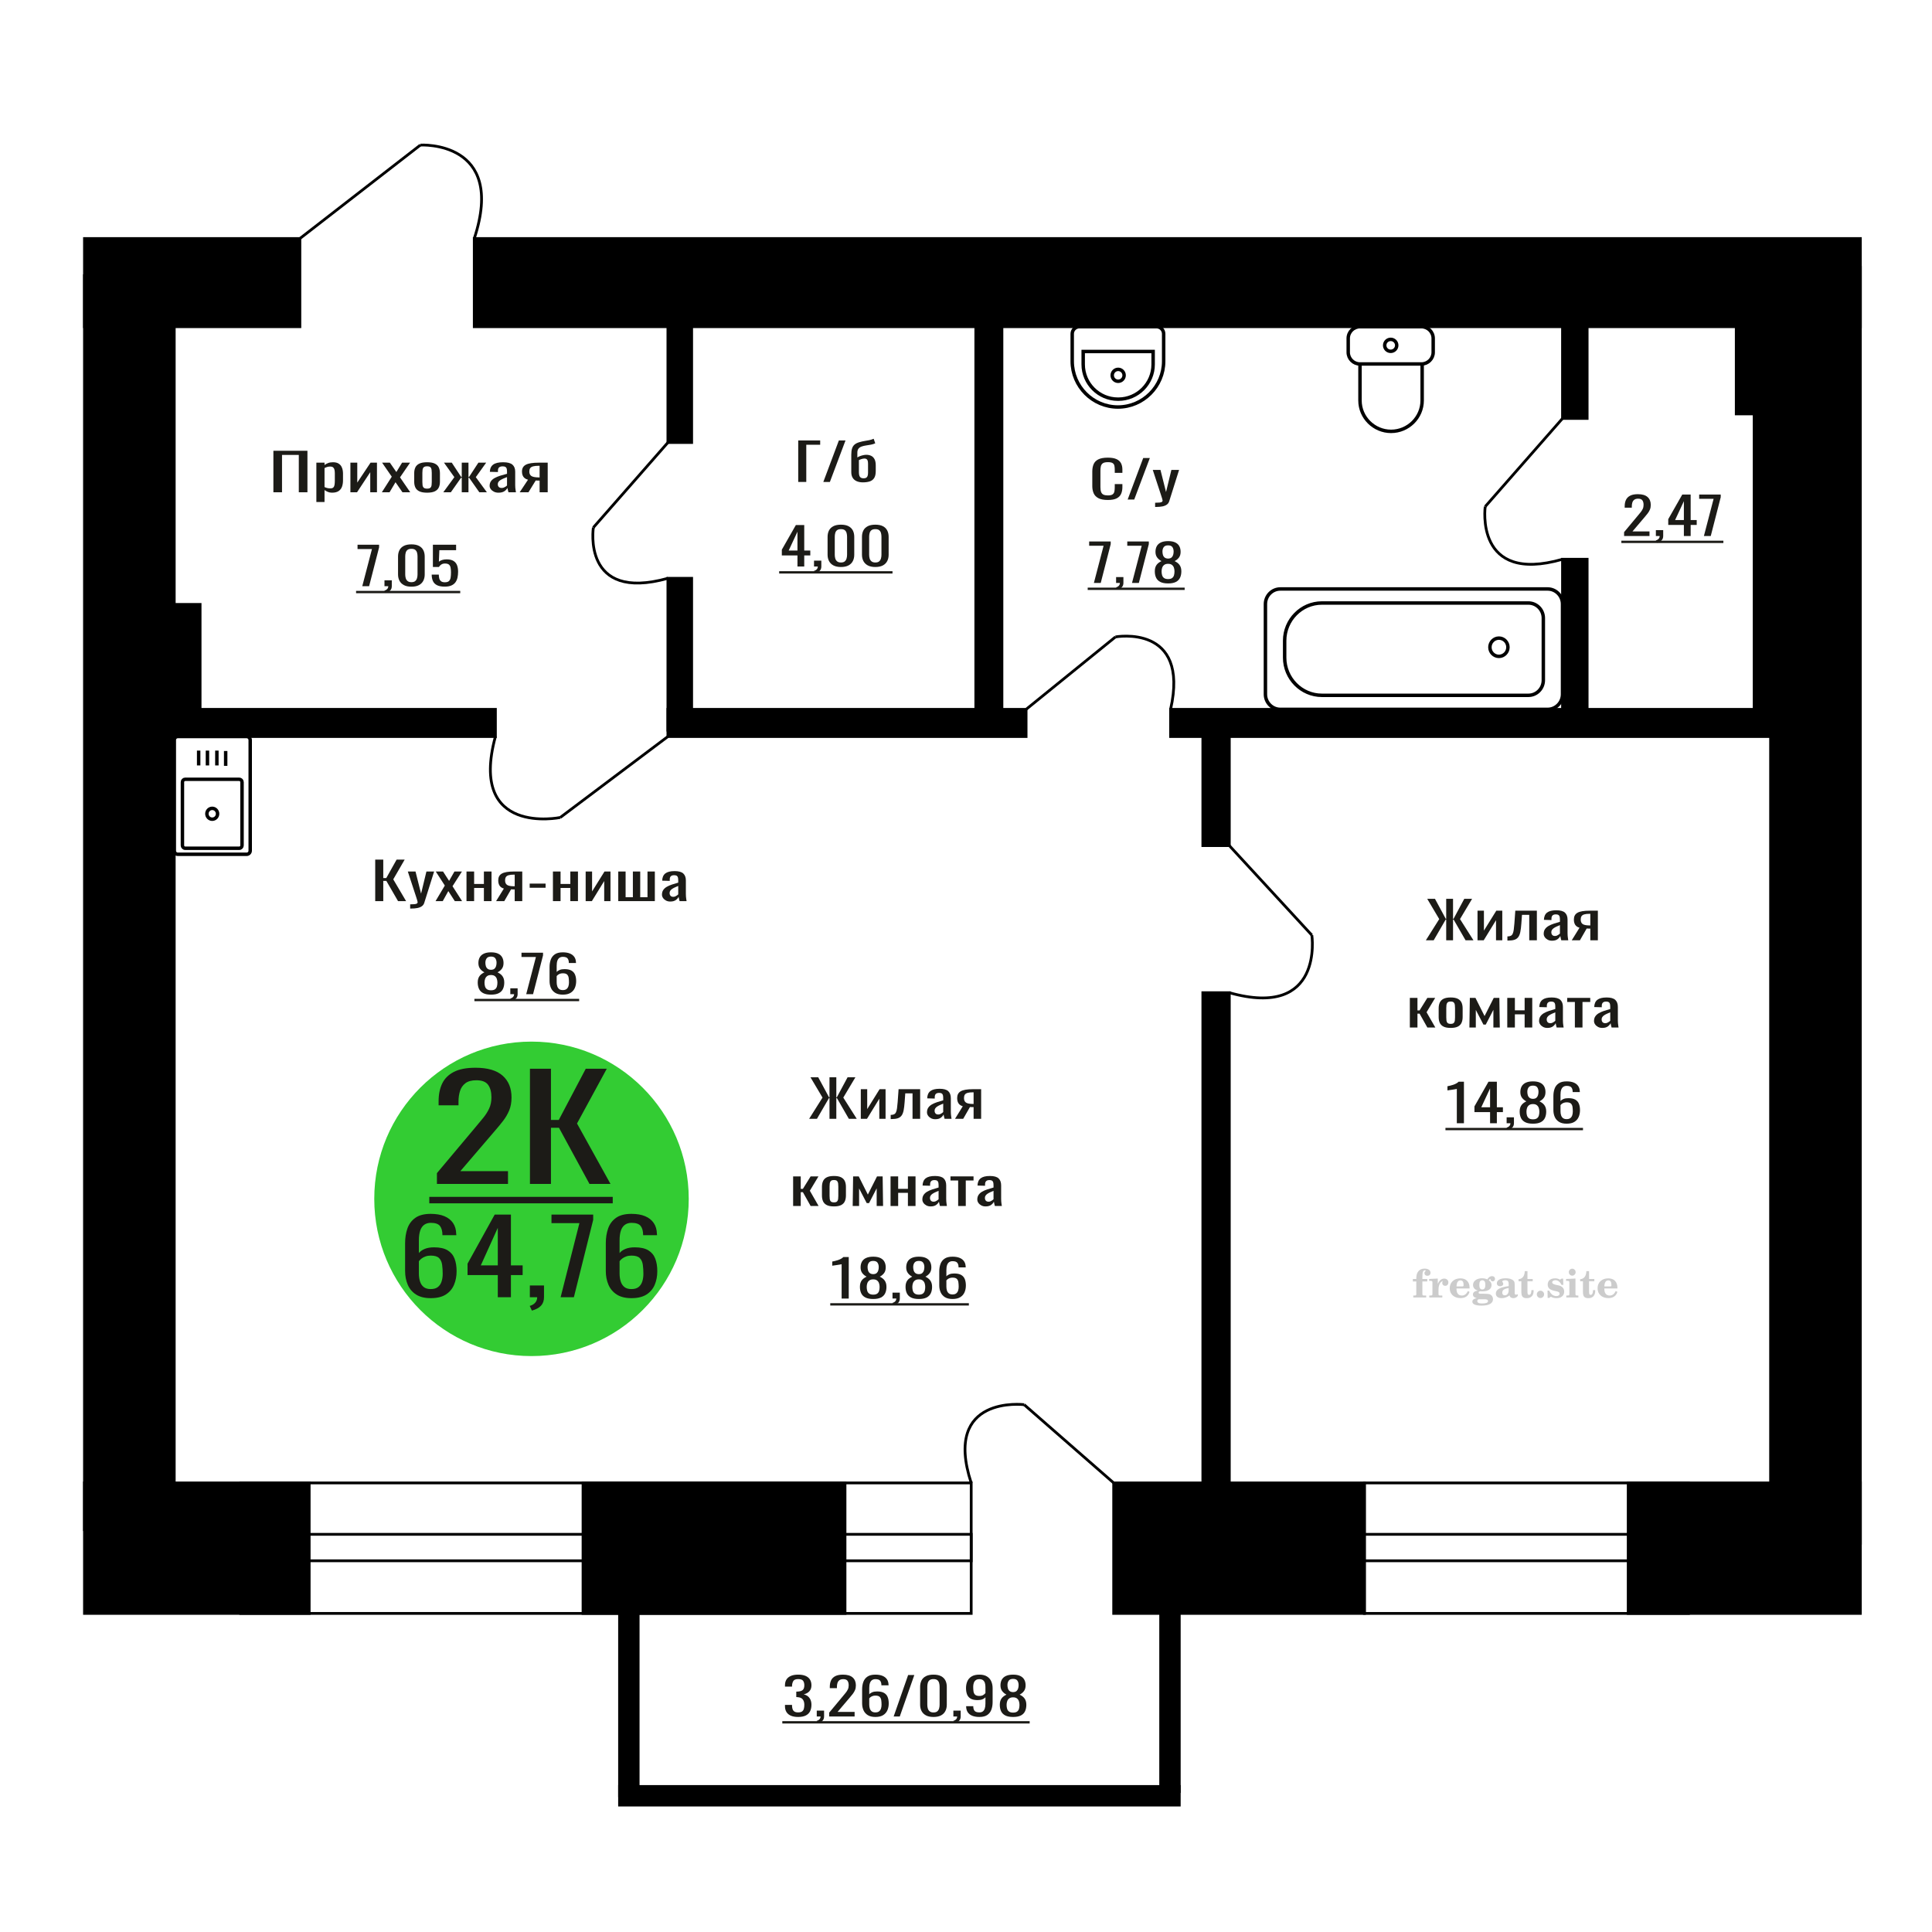 <?xml version="1.0" encoding="UTF-8"?>
<!DOCTYPE svg PUBLIC "-//W3C//DTD SVG 1.1//EN" "http://www.w3.org/Graphics/SVG/1.1/DTD/svg11.dtd">
<!-- Creator: CorelDRAW 2019 -->
<svg xmlns="http://www.w3.org/2000/svg" xml:space="preserve" width="140mm" height="140mm" version="1.1" style="shape-rendering:geometricPrecision; text-rendering:geometricPrecision; image-rendering:optimizeQuality; fill-rule:evenodd; clip-rule:evenodd"
viewBox="0 0 14000 14000"
 xmlns:xlink="http://www.w3.org/1999/xlink">
 <defs>
  <style type="text/css">
   <![CDATA[
    .str0 {stroke:black;stroke-width:25;stroke-miterlimit:22.926}
    .str2 {stroke:black;stroke-width:25.01;stroke-miterlimit:22.926}
    .str1 {stroke:black;stroke-width:20;stroke-miterlimit:22.926}
    .fil1 {fill:none}
    .fil5 {fill:black}
    .fil4 {fill:#1C1B17}
    .fil3 {fill:#33CC33}
    .fil0 {fill:#1C1B17;fill-rule:nonzero}
    .fil2 {fill:#CCCCCC;fill-rule:nonzero}
   ]]>
  </style>
 </defs>
 <g id="Слой_x0020_1">
  <polygon class="fil0" points="1981.09,3567.18 1981.09,3266.45 2227.77,3266.45 2227.77,3567.18 2165.26,3567.18 2165.26,3296.52 2043.58,3296.52 2043.58,3567.18 "/>
  <path id="1" class="fil0" d="M2292.48 3637.72l0 -285.13 59.17 0 0 17.07c7.02,-5.44 15.49,-10.14 25.44,-14.1 9.97,-3.96 21.77,-5.94 35.4,-5.94 16.59,0 29.78,2.9 39.55,8.72 9.77,5.82 17.06,13.12 21.85,21.91 4.79,8.78 7.93,17.69 9.4,26.73 1.48,9.03 2.21,16.77 2.21,23.2l0 51.98c0,15.1 -2.21,29.39 -6.63,42.88 -4.43,13.49 -12.46,24.38 -24.06,32.67 -11.62,8.29 -27.93,12.44 -48.95,12.44 -11.43,0 -21.57,-1.92 -30.42,-5.75 -8.85,-3.84 -16.77,-8.23 -23.79,-13.18l0 86.5 -59.17 0zm101.76 -98.76c10.32,0 17.7,-2.53 22.12,-7.61 4.43,-5.07 7.2,-11.94 8.3,-20.6 1.1,-8.67 1.67,-18.2 1.67,-28.59l0 -51.98c0,-8.91 -0.75,-17.14 -2.22,-24.69 -1.48,-7.55 -4.61,-13.55 -9.4,-18 -4.8,-4.46 -12.35,-6.69 -22.67,-6.69 -7.75,0 -15.13,1.12 -22.13,3.34 -7.01,2.23 -13.09,4.83 -18.26,7.8l0 137.37c5.54,2.72 11.8,5.01 18.81,6.87 7.01,1.86 14.93,2.78 23.78,2.78z"/>
  <polygon id="2" class="fil0" points="2539.16,3567.18 2539.16,3352.59 2588.93,3352.59 2588.93,3497.01 2685.16,3352.59 2731.62,3352.59 2731.62,3567.18 2682.96,3567.18 2682.96,3421.64 2587.27,3567.18 "/>
  <polygon id="3" class="fil0" points="2767.02,3567.18 2838.93,3454.31 2768.69,3352.59 2825.09,3352.59 2872.1,3420.53 2913.59,3352.59 2971.66,3352.59 2898.65,3459.14 2972.76,3567.18 2916.34,3567.18 2866.02,3494.41 2822.88,3567.18 "/>
  <path id="4" class="fil0" d="M3094.99 3570.15c-23.6,0 -42.22,-3.22 -55.87,-9.65 -13.64,-6.44 -23.31,-15.6 -29.03,-27.48 -5.72,-11.88 -8.57,-25.86 -8.57,-41.95l0 -62.37c0,-16.09 2.85,-30.08 8.57,-41.96 5.72,-11.88 15.39,-21.04 29.03,-27.47 13.65,-6.44 32.27,-9.65 55.87,-9.65 23.59,0 42.13,3.21 55.58,9.65 13.46,6.43 23.04,15.59 28.76,27.47 5.72,11.88 8.57,25.87 8.57,41.96l0 62.37c0,16.09 -2.85,30.07 -8.57,41.95 -5.72,11.88 -15.3,21.04 -28.76,27.48 -13.45,6.43 -31.99,9.65 -55.58,9.65zm0 -29.33c11.42,0 19.45,-2.23 24.06,-6.68 4.6,-4.46 7.37,-10.34 8.29,-17.64 0.93,-7.3 1.39,-14.91 1.39,-22.83l0 -67.2c0,-8.17 -0.46,-15.84 -1.39,-23.02 -0.92,-7.18 -3.69,-13.06 -8.29,-17.64 -4.61,-4.57 -12.64,-6.86 -24.06,-6.86 -11.43,0 -19.55,2.29 -24.34,6.86 -4.79,4.58 -7.65,10.46 -8.57,17.64 -0.92,7.18 -1.39,14.85 -1.39,23.02l0 67.2c0,7.92 0.47,15.53 1.39,22.83 0.92,7.3 3.78,13.18 8.57,17.64 4.79,4.45 12.91,6.68 24.34,6.68z"/>
  <polygon id="5" class="fil0" points="3212.24,3567.18 3292.43,3457.66 3217.22,3352.59 3273.63,3352.59 3341.65,3455.8 3346.07,3455.8 3346.07,3352.59 3394.74,3352.59 3394.74,3455.8 3399.17,3455.8 3466.65,3352.59 3523.06,3352.59 3447.85,3457.66 3528.04,3567.18 3473.28,3567.18 3399.17,3461.74 3394.74,3461.74 3394.74,3567.18 3346.07,3567.18 3346.07,3461.74 3341.1,3461.74 3266.99,3567.18 "/>
  <path id="6" class="fil0" d="M3612.1 3570.15c-12.53,0 -23.59,-2.41 -33.19,-7.24 -9.58,-4.83 -17.13,-11.01 -22.67,-18.56 -5.53,-7.55 -8.3,-15.53 -8.3,-23.95 0,-13.37 3.32,-24.63 9.97,-33.79 6.63,-9.15 15.76,-16.89 27.36,-23.2 11.62,-6.31 25.07,-11.82 40.39,-16.52 15.3,-4.7 31.43,-9.28 48.38,-13.74l0 -15.22c0,-8.66 -0.73,-15.84 -2.2,-21.53 -1.48,-5.7 -4.52,-9.97 -9.13,-12.81 -4.61,-2.85 -11.52,-4.27 -20.74,-4.27 -8.12,0 -14.66,1.23 -19.63,3.71 -4.98,2.48 -8.58,6 -10.79,10.58 -2.22,4.58 -3.32,9.96 -3.32,16.15l0 10.77 -58.62 -1.49c0.73,-23.76 8.85,-41.27 24.33,-52.53 15.49,-11.26 39.46,-16.89 71.9,-16.89 31.7,0 54.2,5.81 67.47,17.45 13.27,11.63 19.92,28.46 19.92,50.49l0 98.01c0,6.69 0.27,13.12 0.83,19.31 0.55,6.19 1.28,11.94 2.21,17.26 0.92,5.33 1.75,10.34 2.48,15.04l-54.19 0c-1.12,-3.96 -2.49,-8.97 -4.16,-15.04 -1.65,-6.06 -2.86,-11.57 -3.59,-16.52 -3.69,8.42 -10.78,16.28 -21.28,23.58 -10.52,7.3 -24.99,10.95 -43.43,10.95zm23.23 -34.16c5.89,0 11.44,-1.11 16.59,-3.34 5.17,-2.23 9.77,-4.76 13.83,-7.61 4.06,-2.85 6.82,-5.14 8.29,-6.87l0 -60.89c-9.2,3.47 -17.87,6.93 -25.99,10.4 -8.11,3.46 -15.21,7.12 -21.29,10.95 -6.08,3.84 -10.87,8.17 -14.38,13 -3.51,4.82 -5.25,10.33 -5.25,16.52 0,8.66 2.39,15.47 7.19,20.42 4.78,4.95 11.8,7.42 21.01,7.42z"/>
  <path id="7" class="fil0" d="M3765.85 3567.18l60.29 -90.96c-10.32,-2.72 -18.71,-6.81 -25.16,-12.25 -6.45,-5.45 -11.16,-12.13 -14.11,-20.05 -2.95,-7.92 -4.42,-16.83 -4.42,-26.73 0,-11.39 2.22,-21.17 6.64,-29.33 4.43,-8.17 11.43,-14.85 21.01,-20.05 9.59,-5.2 22.31,-9.04 38.16,-11.51 15.87,-2.48 35.4,-3.71 58.64,-3.71l61.94 0 0 214.59 -58.64 0 0 -84.65c-5.9,0 -10.87,-0.06 -14.92,-0.19 -4.06,-0.12 -8.48,-0.3 -13.28,-0.55l-52.54 85.39 -63.61 0zm137.72 -107.67c0.73,0 1.94,0 3.59,0 1.67,0 2.68,0 3.04,0l0 -84.28c-0.36,0 -1.37,0 -3.04,0 -1.65,0 -2.66,0 -3.04,0 -17.32,0 -31.06,1.43 -41.2,4.27 -10.14,2.85 -17.24,7.3 -21.29,13.37 -4.06,6.06 -6.09,14.17 -6.09,24.32 0,14.11 4.71,24.62 14.11,31.55 9.4,6.94 27.38,10.52 53.92,10.77z"/>
  <path class="fil1 str0" d="M1813.12 6164.37l0 -801.1c0,-14.37 -11.56,-26.13 -25.68,-26.13l-499.05 0c-14.12,0 -25.68,11.76 -25.68,26.13l0 801.1c0,14.38 11.56,26.14 25.68,26.14l499.05 0c14.12,0 25.68,-11.76 25.68,-26.14zm-59.27 -38.09l0 -458.73c0,-11.29 -9.07,-20.51 -20.15,-20.51l-391.56 0c-11.09,0 -20.16,9.22 -20.16,20.51l0 458.73c0,11.28 9.07,20.5 20.16,20.5l391.56 0c11.08,0 20.15,-9.22 20.15,-20.5zm-177.2 -229.37c0,-21.77 -17.34,-39.41 -38.74,-39.41 -21.39,0 -38.73,17.64 -38.73,39.41 0,21.77 17.34,39.41 38.73,39.41 21.4,0 38.74,-17.64 38.74,-39.41zm58.64 -347.29l0 -107.43m-63.73 104.44l0 -107.42m-68.29 107.42l0 -107.42m-63.73 107.42l0 -107.42"/>
  <path class="fil2" d="M10238.04 9285.74l0 -17.78 25.02 0 0 -5.65c0,-21.97 5.22,-38.99 15.71,-51.17 10.49,-12.19 25.21,-18.26 44.12,-18.26 13.27,0 23.76,2.73 31.52,8.14 7.76,5.41 11.66,12.7 11.66,21.87 0,6.82 -2.07,12.19 -6.21,16.09 -4.14,3.9 -9.87,5.83 -17.26,5.83 -6.07,0 -11.01,-1.78 -14.82,-5.36 -3.81,-3.57 -5.73,-8.18 -5.73,-13.78 0,-5.88 2.63,-11.1 7.95,-15.71 1.08,-1.08 1.64,-1.79 1.64,-2.07 0,-0.99 -0.47,-1.74 -1.36,-2.16 -0.94,-0.47 -2.45,-0.71 -4.57,-0.71 -7,0 -11.85,3.58 -14.53,10.68 -2.73,7.1 -4.09,21.54 -4.09,43.32l0 8.94 35.51 0 0 17.78 -35.51 0 0 91.43c0,4.14 0.84,6.97 2.59,8.47 1.74,1.51 5.08,2.26 10.01,2.26l15.06 0 0 14.11 -93.7 0 0 -14.11 12.37 -0.28c3.76,-0.19 6.3,-0.99 7.67,-2.5 1.31,-1.45 1.97,-4.09 1.97,-7.95l0 -91.43 -25.02 0z"/>
  <path id="1" class="fil2" d="M10357.04 9402.01l0 -14.11 13.22 -0.28c3.86,-0.29 6.44,-1.13 7.71,-2.54 1.27,-1.41 1.93,-4.05 1.93,-7.91l0 -84.47c0,-4.52 -0.99,-7.53 -3.01,-8.99 -2.02,-1.46 -6.21,-2.21 -12.56,-2.21 -0.84,0 -2.21,0.05 -4.09,0.14 -1.88,0.1 -3.29,0.14 -4.33,0.14l0 -13.82 62.89 -3.11 0 38.85c5.55,-12.74 12.14,-22.39 19.9,-28.88 7.71,-6.44 16.41,-9.69 26.15,-9.69 9.03,0 16.37,2.54 22.01,7.58 5.65,5.08 8.47,11.52 8.47,19.42 0,7.72 -2.07,13.88 -6.26,18.53 -4.18,4.66 -9.69,6.97 -16.51,6.97 -6.35,0 -11.52,-2.03 -15.52,-6.12 -4,-4.09 -6.02,-9.41 -6.02,-15.94 0,-2.59 0.42,-4.94 1.27,-7.15 0.8,-2.21 2.12,-4.33 3.86,-6.35 -10.49,3.38 -18.44,10.67 -23.94,21.77 -5.51,11.11 -8.28,25.59 -8.28,43.42l0 29.91c0,3.86 0.66,6.5 1.97,7.95 1.37,1.51 3.91,2.31 7.67,2.5l18.02 0.28 0 14.11 -94.55 0z"/>
  <path id="2" class="fil2" d="M10636.49 9355.44l12.42 5.93c-4.42,14.77 -12.14,26.01 -23.19,33.68 -11.1,7.67 -25.17,11.48 -42.24,11.48 -23.43,0 -42.29,-6.59 -56.68,-19.71 -14.35,-13.13 -21.54,-30.34 -21.54,-51.65 0,-21.26 7.15,-38.57 21.4,-51.83 14.3,-13.27 32.97,-19.9 56.02,-19.9 21.02,0 37.35,6.07 49.01,18.25 11.67,12.14 17.5,29.21 17.5,51.13l0 3.71 -94.83 0 0 1.93c0,16.33 3.3,28.65 9.83,36.97 6.59,8.33 16.37,12.47 29.31,12.47 9.45,0 17.78,-2.73 24.93,-8.19 7.19,-5.45 13.21,-13.54 18.06,-24.27zm-82.13 -33.58l43.37 0c2.96,0 5.03,-0.66 6.21,-1.93 1.18,-1.27 1.79,-3.62 1.79,-7.05 0,-12.14 -1.84,-20.98 -5.46,-26.49 -3.62,-5.5 -9.31,-8.27 -17.12,-8.27 -8.98,0 -15.85,3.62 -20.6,10.81 -4.71,7.25 -7.43,18.21 -8.19,32.93z"/>
  <path id="3" class="fil2" d="M10701.02 9407.14c-9.12,-2.31 -15.99,-5.69 -20.65,-10.26 -4.65,-4.56 -6.96,-10.16 -6.96,-16.88 0,-7.43 3.06,-13.55 9.22,-18.39 6.16,-4.8 15.05,-8.09 26.62,-9.84 -11.38,-3.05 -20.03,-8.04 -26.01,-15.05 -5.97,-6.96 -8.98,-15.47 -8.98,-25.49 0,-14.3 6.07,-25.97 18.2,-34.9 12.14,-8.99 27.99,-13.45 47.56,-13.45 6.91,0 13.4,0.7 19.56,2.07 6.17,1.36 12.14,3.43 17.92,6.16l4.85 -7.01c3.76,-5.36 8.28,-9.46 13.5,-12.37 5.22,-2.92 10.68,-4.38 16.37,-4.38 6.25,0 11.33,1.79 15.28,5.37 3.96,3.62 5.93,8.23 5.93,13.82 0,5.51 -1.5,10.02 -4.56,13.46 -3.01,3.43 -6.96,5.17 -11.81,5.17 -3.34,0 -6.16,-0.7 -8.56,-2.12 -2.4,-1.45 -4.33,-3.62 -5.78,-6.53 -0.57,-1.13 -0.9,-2.5 -1.09,-4.14 -0.28,-2.31 -1.27,-3.48 -2.91,-3.58 -1.65,0 -3.48,0.8 -5.51,2.4 -2.02,1.6 -3.66,3.62 -4.93,6.07 6.96,4.8 12.04,9.92 15.24,15.43 3.19,5.55 4.79,11.9 4.79,19.05 0,14.34 -5.83,25.58 -17.45,33.72 -11.62,8.14 -27.75,12.23 -48.4,12.23 -1.74,0 -4.18,-0.09 -7.34,-0.28 -3.1,-0.19 -5.36,-0.28 -6.72,-0.28 -4.33,0 -7.72,0.8 -10.11,2.44 -2.45,1.6 -3.67,3.81 -3.67,6.64 0,3.24 1.08,5.5 3.24,6.77 2.17,1.27 5.93,1.93 11.34,1.93l20.46 0c10.72,0 20.08,0.33 28.03,1.03 8,0.71 13.45,1.6 16.51,2.68 7.72,2.78 13.74,7.34 18.06,13.78 4.33,6.45 6.5,13.88 6.5,22.3 0,14.86 -7.06,26.29 -21.17,34.29 -14.11,8 -34.34,11.99 -60.73,11.99 -22.43,0 -39.32,-2.44 -50.65,-7.29 -11.34,-4.89 -17.03,-12.13 -17.03,-21.77 0,-6.35 2.77,-11.62 8.28,-15.9 5.5,-4.28 13.36,-7.25 23.56,-8.89zm13.88 7.85c-3.58,1.46 -6.12,3.15 -7.62,5.04 -1.51,1.88 -2.26,4.32 -2.26,7.38 0,6.16 2.68,10.72 8,13.64 5.31,2.96 13.59,4.42 24.83,4.42 15.24,0 26.53,-1.41 33.82,-4.18 7.29,-2.83 10.96,-7.15 10.96,-13.08 0,-4.66 -1.97,-8.04 -5.93,-10.11 -3.95,-2.07 -10.72,-3.11 -20.32,-3.11l-41.48 0zm4.8 -104.51c0,11.61 1.74,20.08 5.22,25.4 3.53,5.31 8.98,7.99 16.46,7.99 7.53,0 13.08,-2.68 16.7,-8.09 3.57,-5.36 5.36,-13.78 5.36,-25.3 0,-11.29 -1.79,-19.66 -5.36,-25.07 -3.62,-5.41 -9.17,-8.14 -16.7,-8.14 -7.48,0 -12.93,2.73 -16.46,8.14 -3.48,5.41 -5.22,13.78 -5.22,25.07z"/>
  <path id="4" class="fil2" d="M10932.26 9333.71c-16.7,2.68 -28.6,6.63 -35.66,11.86 -7.1,5.22 -10.63,12.55 -10.63,22.06 0,5.78 1.6,10.34 4.75,13.78 3.15,3.38 7.43,5.08 12.75,5.08 8.7,0 15.71,-3.25 20.93,-9.74 5.22,-6.49 7.86,-15.38 7.86,-26.67l0 -16.37zm43.74 35.75c0,4.52 0.8,7.71 2.4,9.64 1.6,1.93 4.23,2.87 7.81,2.87 1.64,0 3.52,-0.47 5.64,-1.46 2.12,-0.94 3.43,-1.41 4,-1.41 1.08,0 1.97,0.33 2.63,1.08 0.61,0.76 0.94,1.79 0.94,3.2 0,5.88 -3.34,11.25 -10.06,16.14 -6.73,4.84 -14.77,7.29 -24.13,7.29 -7.01,0 -12.98,-1.84 -17.92,-5.55 -4.99,-3.72 -7.9,-8.52 -8.85,-14.35 -7.71,6.3 -16.46,11.2 -26.24,14.68 -9.79,3.48 -19.85,5.22 -30.25,5.22 -13.5,0 -23.99,-2.92 -31.42,-8.8 -7.43,-5.88 -11.14,-14.16 -11.14,-24.83 0,-14.21 7.47,-25.64 22.38,-34.2 14.92,-8.61 38.53,-15.05 70.75,-19.38l0 -15.33c0,-9.93 -1.98,-16.94 -5.93,-21.07 -3.95,-4.14 -10.53,-6.21 -19.71,-6.21 -5.97,0 -11,0.98 -15.05,2.96 -4.09,1.98 -6.16,4.28 -6.16,6.82 0,0.66 1.22,2.54 3.67,5.69 2.44,3.11 3.67,6.59 3.67,10.49 0,5.32 -2.07,9.6 -6.26,12.89 -4.18,3.24 -9.64,4.89 -16.32,4.89 -6.82,0 -12.47,-1.97 -16.98,-5.93 -4.47,-3.95 -6.73,-8.89 -6.73,-14.86 0,-11.76 5.65,-20.88 16.94,-27.37 11.33,-6.45 27.28,-9.69 47.97,-9.69 11.57,0 21.73,1.17 30.53,3.52 8.75,2.31 15.99,5.79 21.68,10.35 4.52,3.53 7.67,7.48 9.46,11.95 1.79,4.42 2.68,11.24 2.68,20.41l0 60.35z"/>
  <path id="5" class="fil2" d="M11112.74 9348.67c0,0.66 0.09,1.65 0.24,2.96 0.14,1.32 0.18,2.31 0.18,2.97 0,16.51 -4.37,29.39 -13.12,38.66 -8.8,9.22 -20.98,13.83 -36.55,13.83 -14.2,0 -24.32,-3.34 -30.29,-10.07 -5.97,-6.68 -8.94,-18.48 -8.94,-35.41l0 -77 -20.32 0 0 -15.15c13.97,-0.89 24.84,-6.35 32.55,-16.27 7.72,-9.93 11.95,-23.95 12.7,-41.96l19.38 0 0 56.73 38.1 0 0 16.65 -38.1 0 0 74.78c0,9.55 0.9,15.9 2.64,19.01 1.74,3.15 4.79,4.7 9.22,4.7 5.41,0 9.5,-2.87 12.32,-8.56 2.77,-5.69 4.33,-14.3 4.61,-25.87l15.38 0z"/>
  <path id="6" class="fil2" d="M11162.65 9352.9c7.15,0 13.35,2.59 18.58,7.81 5.22,5.18 7.85,11.38 7.85,18.63 0,7.29 -2.59,13.54 -7.81,18.77 -5.17,5.22 -11.38,7.85 -18.62,7.85 -7.2,0 -13.36,-2.63 -18.54,-7.85 -5.22,-5.23 -7.8,-11.48 -7.8,-18.77 0,-7.15 2.63,-13.36 7.85,-18.58 5.22,-5.22 11.38,-7.86 18.49,-7.86z"/>
  <path id="7" class="fil2" d="M11213.92 9352.34l12.18 0c5.79,12.79 13.12,22.58 22.01,29.35 8.94,6.77 18.87,10.16 29.87,10.16 7.2,0 12.89,-1.6 17.08,-4.75 4.23,-3.2 6.35,-7.43 6.35,-12.79 0,-4.8 -1.84,-8.47 -5.55,-11.06 -3.72,-2.59 -11.62,-5.13 -23.76,-7.62 -20.84,-4 -35.51,-9.64 -44.02,-16.84 -8.52,-7.19 -12.75,-17.26 -12.75,-30.19 0,-14.35 4.75,-25.45 14.25,-33.31 9.5,-7.9 23,-11.85 40.45,-11.85 6.49,0 12.7,0.8 18.49,2.45 5.83,1.64 11.15,3.99 15.94,7.1l11.06 -7.57 11.61 0 1.37 45.15 -13.27 0c-4.93,-10.58 -11.33,-18.91 -19.14,-24.88 -7.81,-5.98 -16.18,-8.99 -25.16,-8.99 -6.82,0 -12.37,1.51 -16.65,4.57 -4.33,3.05 -6.5,6.86 -6.5,11.47 0,8.75 11.15,15.1 33.4,19.05 2.68,0.47 4.75,0.85 6.21,1.13 15.71,2.92 27.56,8.23 35.46,15.95 7.91,7.71 11.86,17.73 11.86,30.01 0,14.81 -4.99,26.53 -14.96,35.18 -9.97,8.7 -23.57,13.03 -40.83,13.03 -7.71,0 -15.05,-0.89 -21.92,-2.73 -6.91,-1.83 -13.12,-4.47 -18.76,-7.95l-12.14 8.42 -11.34 0 -0.84 -52.49z"/>
  <path id="8" class="fil2" d="M11368.24 9218.57c0,-7.01 2.4,-12.94 7.25,-17.78 4.84,-4.89 10.67,-7.34 17.59,-7.34 6.63,0 12.37,2.45 17.26,7.38 4.85,4.94 7.29,10.82 7.29,17.74 0,6.91 -2.4,12.84 -7.24,17.87 -4.85,5.03 -10.59,7.53 -17.31,7.53 -6.92,0 -12.75,-2.45 -17.59,-7.39 -4.85,-4.94 -7.25,-10.91 -7.25,-18.01zm48.26 158.56c0,3.95 0.66,6.68 1.93,8.09 1.32,1.41 3.91,2.21 7.76,2.4l11.2 0.28 0 14.11 -87.21 0 0 -14.11 12.28 -0.28c3.81,-0.19 6.39,-0.99 7.71,-2.5 1.37,-1.45 2.02,-4.14 2.02,-7.99l0 -84.48c0,-4.47 -0.98,-7.48 -3.01,-8.94 -2.02,-1.46 -6.16,-2.21 -12.41,-2.21 -0.85,0 -2.17,0.05 -4.1,0.14 -1.88,0.1 -3.34,0.14 -4.46,0.14l0 -13.82 68.29 -3.11 0 112.28z"/>
  <path id="9" class="fil2" d="M11559.21 9348.67c0,0.66 0.09,1.65 0.24,2.96 0.14,1.32 0.18,2.31 0.18,2.97 0,16.51 -4.37,29.39 -13.12,38.66 -8.8,9.22 -20.98,13.83 -36.55,13.83 -14.2,0 -24.32,-3.34 -30.29,-10.07 -5.97,-6.68 -8.94,-18.48 -8.94,-35.41l0 -77 -20.32 0 0 -15.15c13.97,-0.89 24.84,-6.35 32.55,-16.27 7.72,-9.93 11.95,-23.95 12.7,-41.96l19.38 0 0 56.73 38.1 0 0 16.65 -38.1 0 0 74.78c0,9.55 0.9,15.9 2.64,19.01 1.74,3.15 4.79,4.7 9.22,4.7 5.41,0 9.5,-2.87 12.32,-8.56 2.77,-5.69 4.33,-14.3 4.61,-25.87l15.38 0z"/>
  <path id="10" class="fil2" d="M11707.8 9355.44l12.42 5.93c-4.42,14.77 -12.14,26.01 -23.19,33.68 -11.1,7.67 -25.17,11.48 -42.24,11.48 -23.43,0 -42.29,-6.59 -56.68,-19.71 -14.35,-13.13 -21.54,-30.34 -21.54,-51.65 0,-21.26 7.15,-38.57 21.4,-51.83 14.3,-13.27 32.97,-19.9 56.02,-19.9 21.02,0 37.35,6.07 49.01,18.25 11.67,12.14 17.5,29.21 17.5,51.13l0 3.71 -94.83 0 0 1.93c0,16.33 3.3,28.65 9.83,36.97 6.59,8.33 16.37,12.47 29.31,12.47 9.45,0 17.78,-2.73 24.93,-8.19 7.19,-5.45 13.21,-13.54 18.06,-24.27zm-82.13 -33.58l43.37 0c2.96,0 5.03,-0.66 6.21,-1.93 1.18,-1.27 1.79,-3.62 1.79,-7.05 0,-12.14 -1.84,-20.98 -5.46,-26.49 -3.62,-5.5 -9.31,-8.27 -17.12,-8.27 -8.98,0 -15.85,3.62 -20.6,10.81 -4.71,7.25 -7.43,18.21 -8.19,32.93z"/>
  <circle class="fil3" cx="3851.44" cy="8687.28" r="1139.41"/>
  <path class="fil0" d="M3121.2 9406.9c-43.53,0 -78.98,-8.76 -106.34,-26.26 -27.36,-17.5 -47.42,-41.16 -60.17,-70.99 -12.76,-29.83 -19.13,-62.98 -19.13,-99.46l0 -201.89c0,-38.95 5.6,-74.44 16.79,-106.49 11.2,-32.05 30.33,-57.68 57.37,-76.91 27.06,-19.23 64.22,-28.84 111.48,-28.84 39.18,0 72.3,5.67 99.35,17.01 27.06,11.34 47.89,27.85 62.51,49.55 14.6,21.69 22.22,48.06 22.85,79.12 0,0.99 0.15,2.35 0.47,4.07 0.3,1.73 0.47,3.33 0.47,4.81l-100.76 0c0,-29.09 -5.9,-51.27 -17.72,-66.56 -11.82,-15.28 -34.21,-22.92 -67.17,-22.92 -18.03,0 -33.58,4.56 -46.64,13.68 -13.05,9.12 -22.86,23.05 -29.39,41.78 -6.52,18.73 -9.79,42.89 -9.79,72.47l0 90.96c9.95,-12.32 24.1,-22.31 42.45,-29.95 18.34,-7.64 40.88,-11.46 67.63,-11.46 41.66,0 74.32,7.15 97.95,21.45 23.62,14.29 40.43,34.38 50.37,60.27 9.95,25.88 14.93,56.32 14.93,91.32 0,35.99 -6.22,68.78 -18.65,98.36 -12.44,29.58 -32.35,53.12 -59.71,70.62 -27.37,17.5 -63.75,26.26 -109.15,26.26zm0 -65.82c22.39,0 39.81,-5.05 52.25,-15.16 12.44,-10.11 21.29,-23.54 26.58,-40.3 5.28,-16.77 7.93,-35.01 7.93,-54.73 0,-23.66 -1.4,-45.6 -4.2,-65.81 -2.8,-20.22 -10.1,-36.36 -21.92,-48.44 -11.81,-12.08 -32.03,-18.12 -60.64,-18.12 -13.68,0 -26.11,1.97 -37.32,5.92 -11.18,3.94 -20.82,8.99 -28.91,15.16 -8.08,6.16 -14.62,12.69 -19.59,19.59l0 89.48c0,20.22 2.64,38.95 7.92,56.21 5.3,17.25 14.16,30.93 26.59,41.04 12.44,10.11 29.55,15.16 51.31,15.16z"/>
  <path id="1" class="fil0" d="M3607.22 9400.24l0 -160.47 -219.22 0 0 -82.83 196.83 -355.7 117.55 0 0 368.27 84.88 0 0 70.26 -84.88 0 0 160.47 -95.16 0zm-123.14 -230.73l123.14 0 0 -272.14 -123.14 272.14z"/>
  <path id="2" class="fil0" d="M3854.42 9497.12l-15.86 -34.02c16.79,-4.44 30.01,-12.2 39.65,-23.3 9.64,-11.09 14.46,-24.28 14.46,-39.56l-53.17 0 0 -85.04 102.62 0 0 83.56c0,26.13 -7.16,46.96 -21.46,62.49 -14.31,15.53 -36.38,27.48 -66.24,35.87z"/>
  <polygon id="3" class="fil0" points="4062.45,9400.24 4198.64,8863.36 3996.22,8863.36 3996.22,8801.24 4298.46,8801.24 4298.46,8839.69 4158.53,9400.24 "/>
  <path id="4" class="fil0" d="M4575.52 9406.9c-43.54,0 -78.98,-8.76 -106.34,-26.26 -27.36,-17.5 -47.42,-41.16 -60.18,-70.99 -12.75,-29.83 -19.12,-62.98 -19.12,-99.46l0 -201.89c0,-38.95 5.6,-74.44 16.79,-106.49 11.2,-32.05 30.33,-57.68 57.37,-76.91 27.06,-19.23 64.22,-28.84 111.48,-28.84 39.18,0 72.3,5.67 99.35,17.01 27.06,11.34 47.88,27.85 62.5,49.55 14.61,21.69 22.23,48.06 22.86,79.12 0,0.99 0.15,2.35 0.47,4.07 0.3,1.73 0.47,3.33 0.47,4.81l-100.76 0c0,-29.09 -5.9,-51.27 -17.72,-66.56 -11.82,-15.28 -34.21,-22.92 -67.17,-22.92 -18.03,0 -33.58,4.56 -46.64,13.68 -13.06,9.12 -22.86,23.05 -29.39,41.78 -6.52,18.73 -9.79,42.89 -9.79,72.47l0 90.96c9.95,-12.32 24.09,-22.31 42.45,-29.95 18.34,-7.64 40.88,-11.46 67.62,-11.46 41.67,0 74.33,7.15 97.96,21.45 23.62,14.29 40.43,34.38 50.37,60.27 9.95,25.88 14.93,56.32 14.93,91.32 0,35.99 -6.22,68.78 -18.65,98.36 -12.44,29.58 -32.35,53.12 -59.71,70.62 -27.37,17.5 -63.75,26.26 -109.15,26.26zm0 -65.82c22.39,0 39.81,-5.05 52.25,-15.16 12.43,-10.11 21.29,-23.54 26.58,-40.3 5.28,-16.77 7.93,-35.01 7.93,-54.73 0,-23.66 -1.4,-45.6 -4.2,-65.81 -2.8,-20.22 -10.11,-36.36 -21.92,-48.44 -11.81,-12.08 -32.03,-18.12 -60.64,-18.12 -13.68,0 -26.12,1.97 -37.32,5.92 -11.19,3.94 -20.82,8.99 -28.91,15.16 -8.09,6.16 -14.62,12.69 -19.59,19.59l0 89.48c0,20.22 2.64,38.95 7.92,56.21 5.3,17.25 14.16,30.93 26.59,41.04 12.44,10.11 29.55,15.16 51.31,15.16z"/>
  <path class="fil0" d="M3166.13 8579.23l0 -78.32 277.71 -330.8c20.67,-24.73 39.77,-47.75 57.3,-69.05 17.53,-21.29 31.91,-43.79 43.15,-67.5 11.22,-23.7 16.85,-51.01 16.85,-81.92 0,-38.48 -8.1,-68.7 -24.27,-90.69 -16.18,-21.98 -44.49,-32.98 -84.94,-32.98 -34.14,0 -60.66,7.22 -79.54,21.64 -18.86,14.43 -31.9,33.33 -39.09,56.68 -7.19,23.36 -10.79,48.44 -10.79,75.23l0 27.83 -144.24 0 0 -28.86c0,-50.15 8.75,-93.26 26.28,-129.33 17.53,-36.07 45.84,-64.06 84.94,-83.99 39.09,-19.92 91,-29.88 155.7,-29.88 88.08,0 153.69,19.06 196.83,57.19 43.14,38.13 64.7,90.86 64.7,158.19 0,35.72 -5.61,66.98 -16.85,93.78 -11.23,26.79 -25.83,51.87 -43.81,75.22 -17.97,23.36 -37.74,47.41 -59.31,72.14l-250.75 292.67 345.11 0 0 92.75 -514.98 0z"/>
  <polygon id="1" class="fil0" points="3840.18,8579.23 3840.18,7744.5 3992.52,7744.5 3992.52,8115.49 4049.15,8115.49 4244.62,7744.5 4396.95,7744.5 4181.26,8141.25 4423.91,8579.23 4271.58,8579.23 4050.5,8172.17 3992.52,8172.17 3992.52,8579.23 "/>
  <polygon id="2" class="fil4" points="3110.86,8672.91 4440.1,8672.91 4440.1,8719.75 3110.86,8719.75 "/>
  <polygon class="fil0" points="2718.95,6529.87 2718.95,6229.15 2777.34,6229.15 2777.34,6362.8 2799.04,6362.8 2873.98,6229.15 2932.37,6229.15 2849.69,6372.08 2942.7,6529.87 2884.31,6529.87 2799.57,6383.22 2777.34,6383.22 2777.34,6529.87 "/>
  <path id="1" class="fil0" d="M2972.17 6583.7l0 -30.44c13.43,0 24.11,-0.43 32.03,-1.3 7.93,-0.87 13.61,-2.48 17.07,-4.83 3.43,-2.35 5.16,-5.63 5.16,-9.83 0,-2.23 -1.21,-7.18 -3.62,-14.86 -2.41,-7.67 -5,-15.84 -7.75,-24.5l-59.94 -182.66 55.8 0 40.31 160.39 38.76 -160.39 55.81 0 -71.31 226.47c-3.1,10.4 -8.79,18.63 -17.06,24.69 -8.27,6.06 -18.86,10.46 -31.78,13.18 -12.92,2.72 -28.51,4.08 -46.77,4.08l-6.71 0z"/>
  <polygon id="2" class="fil0" points="3156.13,6529.87 3223.32,6417.01 3157.69,6315.28 3210.39,6315.28 3254.32,6383.22 3293.09,6315.28 3347.35,6315.28 3279.13,6421.83 3348.38,6529.87 3295.66,6529.87 3248.64,6457.1 3208.33,6529.87 "/>
  <polygon id="3" class="fil0" points="3380.42,6529.87 3380.42,6315.28 3435.71,6315.28 3435.71,6405.5 3506.52,6405.5 3506.52,6315.28 3561.8,6315.28 3561.8,6529.87 3506.52,6529.87 3506.52,6434.46 3435.71,6434.46 3435.71,6529.87 "/>
  <path id="4" class="fil0" d="M3594.88 6529.87l56.33 -90.96c-9.65,-2.72 -17.48,-6.81 -23.51,-12.25 -6.03,-5.45 -10.43,-12.13 -13.18,-20.05 -2.76,-7.92 -4.14,-16.83 -4.14,-26.73 0,-11.38 2.08,-21.16 6.21,-29.33 4.14,-8.17 10.68,-14.85 19.63,-20.05 8.96,-5.19 20.85,-9.03 35.66,-11.51 14.81,-2.47 33.07,-3.71 54.77,-3.71l57.89 0 0 214.59 -54.78 0 0 -84.65c-5.51,0 -10.16,-0.06 -13.95,-0.18 -3.8,-0.13 -7.93,-0.31 -12.4,-0.56l-49.1 85.39 -59.43 0zm128.68 -107.67c0.69,0 1.81,0 3.36,0 1.54,0 2.49,0 2.84,0l0 -84.27c-0.35,0 -1.3,0 -2.84,0 -1.55,0 -2.49,0 -2.84,0 -16.2,0 -29.02,1.42 -38.5,4.27 -9.48,2.84 -16.11,7.3 -19.89,13.36 -3.8,6.07 -5.7,14.17 -5.7,24.32 0,14.11 4.4,24.63 13.18,31.56 8.79,6.93 25.59,10.52 50.39,10.76z"/>
  <polygon id="5" class="fil0" points="3838.27,6432.97 3838.27,6402.9 3953.51,6402.9 3953.51,6432.97 "/>
  <polygon id="6" class="fil0" points="4006.74,6529.87 4006.74,6315.28 4062.03,6315.28 4062.03,6405.5 4132.84,6405.5 4132.84,6315.28 4188.13,6315.28 4188.13,6529.87 4132.84,6529.87 4132.84,6434.46 4062.03,6434.46 4062.03,6529.87 "/>
  <polygon id="7" class="fil0" points="4243.95,6529.87 4243.95,6315.28 4290.45,6315.28 4290.45,6459.7 4380.37,6315.28 4423.79,6315.28 4423.79,6529.87 4378.31,6529.87 4378.31,6384.34 4288.91,6529.87 "/>
  <polygon id="8" class="fil0" points="4480.12,6529.87 4480.12,6315.28 4533.35,6315.28 4533.35,6501.65 4586.06,6501.65 4586.06,6315.28 4639.29,6315.28 4639.29,6501.65 4691.99,6501.65 4691.99,6315.28 4745.22,6315.28 4745.22,6529.87 "/>
  <path id="9" class="fil0" d="M4856.85 6532.84c-11.72,0 -22.05,-2.41 -31.01,-7.24 -8.95,-4.83 -16.02,-11.01 -21.19,-18.56 -5.16,-7.55 -7.75,-15.53 -7.75,-23.95 0,-13.36 3.11,-24.63 9.31,-33.78 6.2,-9.16 14.73,-16.9 25.57,-23.21 10.86,-6.31 23.43,-11.82 37.73,-16.52 14.31,-4.7 29.37,-9.28 45.22,-13.73l0 -15.23c0,-8.66 -0.68,-15.84 -2.06,-21.53 -1.38,-5.69 -4.23,-9.96 -8.53,-12.81 -4.3,-2.84 -10.78,-4.27 -19.38,-4.27 -7.58,0 -13.69,1.24 -18.34,3.72 -4.65,2.47 -8.02,6 -10.08,10.58 -2.08,4.57 -3.11,9.96 -3.11,16.15l0 10.76 -54.77 -1.48c0.68,-23.76 8.27,-41.27 22.73,-52.54 14.48,-11.26 36.87,-16.89 67.19,-16.89 29.62,0 50.64,5.82 63.04,17.45 12.41,11.63 18.61,28.46 18.61,50.49l0 98.01c0,6.69 0.25,13.12 0.77,19.31 0.51,6.19 1.21,11.94 2.07,17.26 0.87,5.33 1.63,10.34 2.33,15.04l-50.66 0c-1.03,-3.96 -2.32,-8.97 -3.87,-15.04 -1.54,-6.06 -2.67,-11.57 -3.35,-16.52 -3.45,8.42 -10.08,16.28 -19.91,23.58 -9.81,7.3 -23.34,10.95 -40.56,10.95zm21.7 -34.16c5.52,0 10.68,-1.11 15.51,-3.34 4.82,-2.22 9.13,-4.76 12.92,-7.61 3.78,-2.84 6.37,-5.13 7.75,-6.87l0 -60.88c-8.62,3.46 -16.7,6.93 -24.29,10.39 -7.57,3.47 -14.21,7.12 -19.89,10.95 -5.69,3.84 -10.16,8.17 -13.45,13 -3.27,4.82 -4.9,10.33 -4.9,16.52 0,8.66 2.25,15.47 6.71,20.42 4.49,4.95 11.03,7.42 19.64,7.42z"/>
  <polygon class="fil0" points="2625.09,4247.97 2695.45,3978.43 2590.88,3978.43 2590.88,3947.24 2747.03,3947.24 2747.03,3966.55 2674.73,4247.97 "/>
  <path id="1" class="fil0" d="M2793.77 4296.61l-8.19 -17.08c8.67,-2.23 15.5,-6.13 20.49,-11.7 4.98,-5.57 7.46,-12.19 7.46,-19.86l-27.47 0 0 -42.7 53.02 0 0 41.96c0,13.12 -3.69,23.57 -11.09,31.37 -7.39,7.8 -18.8,13.8 -34.22,18.01z"/>
  <path id="2" class="fil0" d="M2981.26 4251.31c-22.17,0 -40.41,-3.84 -54.7,-11.51 -14.3,-7.67 -24.9,-18.19 -31.81,-31.56 -6.92,-13.36 -10.37,-28.58 -10.37,-45.66l0 -129.58c0,-17.57 3.38,-32.98 10.13,-46.22 6.75,-13.24 17.26,-23.57 31.57,-31 14.29,-7.42 32.68,-11.14 55.18,-11.14 22.48,0 40.8,3.72 54.94,11.14 14.13,7.43 24.58,17.76 31.33,31 6.74,13.24 10.12,28.65 10.12,46.22l0 129.58c0,17.32 -3.46,32.67 -10.36,46.04 -6.91,13.36 -17.44,23.82 -31.57,31.37 -14.14,7.55 -32.29,11.32 -54.46,11.32zm0 -32.67c12.2,0 21.44,-2.72 27.71,-8.17 6.26,-5.44 10.6,-12.44 13.01,-20.98 2.42,-8.53 3.62,-17.38 3.62,-26.54l0 -130.32c0,-9.65 -1.13,-18.75 -3.37,-27.28 -2.26,-8.54 -6.52,-15.41 -12.78,-20.61 -6.26,-5.2 -15.66,-7.8 -28.19,-7.8 -12.53,0 -22.02,2.6 -28.44,7.8 -6.43,5.2 -10.76,12.07 -13.01,20.61 -2.25,8.53 -3.37,17.63 -3.37,27.28l0 130.32c0,9.16 1.2,18.01 3.62,26.54 2.4,8.54 6.9,15.54 13.48,20.98 6.59,5.45 15.83,8.17 27.72,8.17z"/>
  <path id="3" class="fil0" d="M3222.72 4250.94c-23.45,0 -42.09,-3.47 -55.91,-10.4 -13.81,-6.93 -23.69,-16.95 -29.63,-30.07 -5.95,-13.12 -8.92,-28.71 -8.92,-46.78l51.57 0c0,8.91 0.96,17.64 2.89,26.18 1.93,8.54 6.02,15.59 12.29,21.16 6.27,5.57 15.82,8.35 28.67,8.35 14.14,0 24.27,-3.15 30.37,-9.47 6.1,-6.31 9.95,-14.85 11.56,-25.61 1.61,-10.77 2.42,-22.96 2.42,-36.57 0,-13.62 -0.96,-25.19 -2.9,-34.72 -1.92,-9.53 -5.94,-16.83 -12.04,-21.9 -6.1,-5.08 -15.75,-7.61 -28.93,-7.61 -10.6,0 -19.6,2.53 -26.98,7.61 -7.39,5.07 -12.86,10.83 -16.39,17.26l-43.86 0 0 -161.13 168.21 0 0 39.73 -121.45 0 -3.38 83.16c6.43,-5.2 14.37,-9.28 23.85,-12.25 9.49,-2.97 20.33,-4.46 32.54,-4.46 21.2,0 37.83,3.84 49.88,11.51 12.04,7.68 20.56,18.2 25.55,31.56 4.98,13.37 7.46,28.71 7.46,46.04 0,15.35 -1.44,29.64 -4.34,42.88 -2.89,13.24 -7.94,24.75 -15.17,34.53 -7.23,9.78 -17.11,17.39 -29.65,22.83 -12.53,5.45 -28.43,8.17 -47.71,8.17z"/>
  <polygon id="4" class="fil4" points="2580.27,4281.72 3335.01,4281.72 3335.01,4298.6 2580.27,4298.6 "/>
  <path class="fil1 str1" d="M3046.13 1051.21c0,0 625.84,-36.84 390.6,677.29"/>
  <line class="fil1 str1" x1="2173.03" y1="1728.5" x2="3046.13" y2= "1051.21" />
  <path class="fil1 str2" d="M11183.6 4478.89l0 450.41c0,60.09 -48.53,109.26 -107.84,109.26l-1497.07 0c-148.3,0 -269.62,-122.91 -269.62,-273.15l0 -122.63c0,-150.24 121.32,-273.14 269.62,-273.14l1497.07 0c59.31,0 107.84,49.16 107.84,109.25zm139.01 -101.74l0 653.87c0,60.1 -48.53,109.27 -107.84,109.27l-1937.16 0c-59.32,0 -107.85,-49.17 -107.85,-109.27l0 -653.87c0,-60.08 48.53,-109.25 107.85,-109.25l1937.16 0c59.31,0 107.84,49.17 107.84,109.25zm-395.49 313.02c0,36.55 -29.26,66.19 -65.35,66.19 -36.08,0 -65.34,-29.64 -65.34,-66.19 0,-36.56 29.26,-66.2 65.34,-66.2 36.09,0 65.35,29.64 65.35,66.2z"/>
  <path class="fil0" d="M5783.63 12441.73c-21.2,0 -38.88,-3.09 -53.02,-9.28 -14.13,-6.19 -24.74,-15.1 -31.8,-26.73 -7.07,-11.63 -10.61,-25.37 -10.61,-41.21l0 -10.03 51.1 0c0,0.99 0,2.04 0,3.16 0,1.11 0,2.29 0,3.53 0.31,8.91 1.67,16.95 4.09,24.13 2.41,7.18 6.75,12.87 13.02,17.08 6.25,4.2 15.33,6.31 27.22,6.31 12.54,0 22.02,-2.29 28.44,-6.87 6.43,-4.58 10.76,-11.08 13.01,-19.49 2.24,-8.42 3.37,-18.07 3.37,-28.96 0,-15.84 -3.77,-28.77 -11.32,-38.8 -7.55,-10.02 -20.8,-15.53 -39.76,-16.52 -0.97,-0.25 -2.17,-0.37 -3.62,-0.37 -1.44,0 -2.65,0 -3.61,0l0 -39.73c0.96,0 2.09,0 3.38,0 1.28,0 2.4,0 3.36,0 18.32,-0.49 31.49,-4.2 39.53,-11.14 8.03,-6.93 12.04,-18.44 12.04,-34.52 0,-13.62 -2.97,-24.51 -8.91,-32.68 -5.95,-8.16 -17.75,-12.25 -35.43,-12.25 -17.67,0 -29.39,4.52 -35.18,13.55 -5.78,9.04 -9,20.61 -9.63,34.72 0,0.99 0,2.04 0,3.15 0,1.12 0,2.17 0,3.16l-51.1 0 0 -10.02c0,-16.09 3.54,-29.83 10.61,-41.22 7.06,-11.38 17.75,-20.17 32.05,-26.36 14.29,-6.18 32.05,-9.28 53.25,-9.28 21.54,0 39.36,3.1 53.5,9.28 14.14,6.19 24.74,15.04 31.81,26.55 7.06,11.51 10.61,25.31 10.61,41.4 0,18.07 -5.06,32.54 -15.19,43.44 -10.13,10.89 -23.69,18.31 -40.72,22.27 11.89,2.72 21.92,7.43 30.11,14.11 8.2,6.68 14.54,15.16 19.05,25.43 4.49,10.27 6.75,22.22 6.75,35.83 0,17.82 -3.22,33.35 -9.65,46.59 -6.42,13.25 -16.7,23.52 -30.84,30.82 -14.14,7.3 -32.78,10.95 -55.91,10.95z"/>
  <path id="1" class="fil0" d="M5926.29 12487.03l-8.19 -17.08c8.67,-2.23 15.5,-6.13 20.49,-11.7 4.98,-5.57 7.46,-12.19 7.46,-19.86l-27.47 0 0 -42.7 53.02 0 0 41.96c0,13.12 -3.69,23.57 -11.09,31.37 -7.38,7.8 -18.8,13.8 -34.22,18.01z"/>
  <path id="2" class="fil0" d="M6008.71 12438.39l0 -28.22 99.28 -119.17c7.4,-8.91 14.23,-17.21 20.49,-24.88 6.27,-7.67 11.41,-15.78 15.42,-24.32 4.02,-8.54 6.02,-18.38 6.02,-29.51 0,-13.86 -2.88,-24.75 -8.67,-32.68 -5.78,-7.92 -15.9,-11.88 -30.36,-11.88 -12.21,0 -21.7,2.6 -28.43,7.8 -6.75,5.2 -11.41,12.01 -13.98,20.42 -2.57,8.42 -3.86,17.45 -3.86,27.1l0 10.03 -51.57 0 0 -10.4c0,-18.07 3.14,-33.6 9.39,-46.59 6.27,-13 16.4,-23.08 30.37,-30.26 13.98,-7.18 32.53,-10.77 55.66,-10.77 31.49,0 54.95,6.87 70.37,20.61 15.42,13.73 23.14,32.73 23.14,56.99 0,12.87 -2.02,24.13 -6.03,33.78 -4.01,9.66 -9.24,18.69 -15.67,27.11 -6.42,8.41 -13.48,17.07 -21.19,25.99l-89.65 105.44 123.38 0 0 33.41 -184.11 0z"/>
  <path id="3" class="fil0" d="M6343.2 12441.73c-22.5,0 -40.82,-4.39 -54.95,-13.18 -14.14,-8.79 -24.5,-20.67 -31.09,-35.64 -6.58,-14.98 -9.88,-31.62 -9.88,-49.94l0 -101.35c0,-19.56 2.89,-37.38 8.68,-53.47 5.78,-16.08 15.66,-28.96 29.64,-38.61 13.98,-9.65 33.18,-14.48 57.6,-14.48 20.24,0 37.34,2.85 51.33,8.54 13.96,5.69 24.74,13.99 32.28,24.88 7.56,10.89 11.49,24.13 11.81,39.72 0,0.5 0.08,1.18 0.24,2.04 0.17,0.87 0.24,1.68 0.24,2.42l-52.05 0c0,-14.61 -3.05,-25.74 -9.15,-33.42 -6.1,-7.67 -17.68,-11.51 -34.7,-11.51 -9.32,0 -17.36,2.29 -24.11,6.87 -6.74,4.58 -11.8,11.57 -15.17,20.98 -3.38,9.4 -5.07,21.53 -5.07,36.38l0 45.67c5.14,-6.19 12.45,-11.2 21.93,-15.04 9.48,-3.83 21.13,-5.75 34.94,-5.75 21.53,0 38.4,3.59 50.61,10.77 12.21,7.17 20.88,17.26 26.02,30.25 5.14,13 7.71,28.28 7.71,45.86 0,18.06 -3.2,34.52 -9.63,49.38 -6.42,14.85 -16.71,26.66 -30.85,35.45 -14.14,8.79 -32.94,13.18 -56.38,13.18zm0 -33.04c11.56,0 20.56,-2.54 26.99,-7.61 6.42,-5.08 10.99,-11.82 13.73,-20.24 2.73,-8.41 4.09,-17.57 4.09,-27.47 0,-11.88 -0.71,-22.9 -2.17,-33.04 -1.44,-10.15 -5.22,-18.26 -11.32,-24.32 -6.1,-6.07 -16.55,-9.1 -31.32,-9.1 -7.08,0 -13.5,0.99 -19.28,2.97 -5.79,1.98 -10.77,4.52 -14.94,7.61 -4.18,3.1 -7.56,6.38 -10.13,9.84l0 44.93c0,10.14 1.37,19.55 4.11,28.21 2.72,8.66 7.3,15.53 13.73,20.61 6.43,5.07 15.25,7.61 26.51,7.61z"/>
  <polygon id="4" class="fil0" points="6475.74,12438.39 6580.79,12137.66 6625.62,12137.66 6520.07,12438.39 "/>
  <path id="5" class="fil0" d="M6764.43 12441.73c-22.18,0 -40.42,-3.84 -54.71,-11.51 -14.29,-7.67 -24.9,-18.19 -31.8,-31.56 -6.92,-13.36 -10.37,-28.58 -10.37,-45.66l0 -129.58c0,-17.57 3.37,-32.98 10.12,-46.22 6.75,-13.24 17.27,-23.57 31.57,-31 14.29,-7.42 32.69,-11.14 55.19,-11.14 22.48,0 40.8,3.72 54.93,11.14 14.14,7.43 24.59,17.76 31.34,31 6.74,13.24 10.11,28.65 10.11,46.22l0 129.58c0,17.32 -3.45,32.67 -10.36,46.04 -6.9,13.36 -17.43,23.82 -31.57,31.37 -14.13,7.55 -32.28,11.32 -54.45,11.32zm0 -32.67c12.2,0 21.44,-2.72 27.71,-8.17 6.26,-5.44 10.59,-12.44 13.01,-20.98 2.41,-8.53 3.62,-17.38 3.62,-26.54l0 -130.32c0,-9.65 -1.13,-18.75 -3.38,-27.28 -2.25,-8.54 -6.51,-15.41 -12.77,-20.61 -6.27,-5.2 -15.67,-7.8 -28.19,-7.8 -12.53,0 -22.02,2.6 -28.45,7.8 -6.42,5.2 -10.76,12.07 -13,20.61 -2.25,8.53 -3.38,17.63 -3.38,27.28l0 130.32c0,9.16 1.21,18.01 3.62,26.54 2.4,8.54 6.91,15.54 13.49,20.98 6.58,5.45 15.82,8.17 27.72,8.17z"/>
  <path id="6" class="fil0" d="M6916.24 12487.03l-8.19 -17.08c8.67,-2.23 15.5,-6.13 20.48,-11.7 4.99,-5.57 7.47,-12.19 7.47,-19.86l-27.47 0 0 -42.7 53.02 0 0 41.96c0,13.12 -3.69,23.57 -11.09,31.37 -7.39,7.8 -18.8,13.8 -34.22,18.01z"/>
  <path id="7" class="fil0" d="M7096.98 12441.73c-20.24,0 -37.52,-2.91 -51.81,-8.72 -14.29,-5.82 -25.14,-14.3 -32.53,-25.44 -7.39,-11.13 -11.24,-24.62 -11.57,-40.46 0,-0.5 0,-1.06 0,-1.67 0,-0.62 0,-1.18 0,-1.68l51.56 0c0,14.36 3.07,25.44 9.17,33.23 6.1,7.8 17.99,11.7 35.66,11.7 9.64,0 17.68,-2.29 24.1,-6.87 6.43,-4.58 11.25,-11.63 14.45,-21.16 3.22,-9.53 4.83,-21.6 4.83,-36.2l0 -45.67c-4.83,6.19 -11.97,11.2 -21.44,15.04 -9.49,3.84 -21.29,5.75 -35.43,5.75 -21.53,0 -38.4,-3.65 -50.61,-10.95 -12.2,-7.3 -20.8,-17.45 -25.78,-30.44 -4.99,-13 -7.47,-28.16 -7.47,-45.48 0,-18.32 3.21,-34.84 9.63,-49.57 6.43,-14.73 16.79,-26.42 31.09,-35.08 14.3,-8.67 33.02,-13 56.15,-13 22.49,0 40.81,4.4 54.95,13.18 14.13,8.79 24.49,20.61 31.08,35.46 6.59,14.85 9.87,31.43 9.87,49.75l0 100.98c0,19.31 -2.88,37.13 -8.67,53.47 -5.77,16.33 -15.58,29.39 -29.4,39.17 -13.81,9.77 -33.09,14.66 -57.83,14.66zm0 -152.22c11.24,0 20.4,-2.17 27.47,-6.5 7.07,-4.33 12.54,-9.09 16.39,-14.29l0 -44.55c0,-10.4 -1.28,-19.87 -3.85,-28.4 -2.57,-8.54 -7.08,-15.35 -13.5,-20.42 -6.43,-5.08 -15.27,-7.62 -26.51,-7.62 -11.24,0 -20.16,2.6 -26.74,7.8 -6.6,5.2 -11.26,11.94 -13.98,20.24 -2.74,8.29 -4.11,17.38 -4.11,27.28 0,11.88 0.73,22.9 2.17,33.05 1.46,10.14 5.31,18.25 11.57,24.31 6.27,6.07 16.63,9.1 31.09,9.1z"/>
  <path id="8" class="fil0" d="M7341.34 12441.73c-23.46,0 -42.26,-3.59 -56.39,-10.77 -14.14,-7.17 -24.34,-17.38 -30.61,-30.63 -6.26,-13.24 -9.4,-28.77 -9.4,-46.59 0,-10.15 1.13,-19.06 3.37,-26.73 2.25,-7.67 5.55,-14.42 9.88,-20.24 4.34,-5.81 9.49,-10.89 15.42,-15.22 5.95,-4.33 12.47,-8.23 19.53,-11.69 -12.85,-6.69 -23.29,-15.41 -31.33,-26.18 -8.03,-10.76 -12.04,-24.44 -12.04,-41.02 0,-15.84 3.2,-29.58 9.63,-41.21 6.43,-11.64 16.47,-20.61 30.13,-26.92 13.66,-6.31 30.92,-9.47 51.81,-9.47 20.88,0 37.99,3.16 51.32,9.47 13.34,6.31 23.22,15.28 29.64,26.92 6.43,11.63 9.65,25.37 9.65,41.21 0,16.83 -3.95,30.57 -11.82,41.21 -7.86,10.64 -18.39,19.3 -31.57,25.99 7.08,3.46 13.58,7.36 19.53,11.69 5.94,4.33 11.08,9.41 15.42,15.22 4.33,5.82 7.71,12.57 10.12,20.24 2.4,7.67 3.61,16.58 3.61,26.73 0,17.82 -3.13,33.35 -9.4,46.59 -6.27,13.25 -16.38,23.46 -30.36,30.63 -13.98,7.18 -32.69,10.77 -56.14,10.77zm0 -31.56c12.52,0 22.17,-2.47 28.91,-7.42 6.75,-4.95 11.33,-11.64 13.73,-20.05 2.41,-8.42 3.62,-17.82 3.62,-28.22 0,-9.4 -1.36,-18.25 -4.1,-26.54 -2.73,-8.29 -7.46,-15.1 -14.21,-20.42 -6.75,-5.32 -16.06,-7.98 -27.95,-7.98 -11.89,0 -21.29,2.59 -28.2,7.79 -6.9,5.2 -11.81,11.94 -14.71,20.24 -2.88,8.29 -4.33,17.26 -4.33,26.91 0,10.4 1.28,19.8 3.85,28.22 2.57,8.41 7.31,15.1 14.23,20.05 6.91,4.95 16.62,7.42 29.16,7.42zm0 -148.5c10.91,-0.25 19.2,-2.85 24.82,-7.8 5.62,-4.95 9.55,-11.32 11.8,-19.12 2.26,-7.8 3.37,-15.9 3.37,-24.32 0,-12.38 -2.88,-22.89 -8.67,-31.56 -5.79,-8.66 -16.23,-12.99 -31.32,-12.99 -15.11,0 -25.71,4.33 -31.82,12.99 -6.1,8.67 -9.15,19.18 -9.15,31.56 0,8.42 1.13,16.52 3.37,24.32 2.25,7.8 6.35,14.17 12.3,19.12 5.93,4.95 14.37,7.55 25.3,7.8z"/>
  <polygon id="9" class="fil4" points="5668.93,12472.14 7461.34,12472.14 7461.34,12489.02 5668.93,12489.02 "/>
  <path class="fil0" d="M10556.69 8139.35l0 -248.75c-0.33,0.25 -3.93,0.99 -10.85,2.23 -6.91,1.23 -14.7,2.47 -23.37,3.71 -8.68,1.24 -16.39,2.35 -23.13,3.34 -6.75,0.99 -10.28,1.49 -10.61,1.49l0 -30.08c5.47,-0.99 11.8,-2.35 19.03,-4.08 7.23,-1.73 14.63,-3.84 22.17,-6.31 7.56,-2.48 14.79,-5.57 21.7,-9.28 6.9,-3.72 12.77,-8.05 17.59,-13l39.03 0 0 300.73 -51.56 0z"/>
  <path id="1" class="fil0" d="M10797.66 8139.35l0 -80.57 -113.26 0 0 -41.58 101.69 -178.58 60.73 0 0 184.89 43.85 0 0 35.27 -43.85 0 0 80.57 -49.16 0zm-63.62 -115.84l63.62 0 0 -136.62 -63.62 136.62z"/>
  <path id="2" class="fil0" d="M10925.37 8187.99l-8.19 -17.08c8.67,-2.23 15.5,-6.13 20.48,-11.7 4.99,-5.57 7.47,-12.19 7.47,-19.86l-27.47 0 0 -42.7 53.01 0 0 41.96c0,13.12 -3.68,23.57 -11.08,31.37 -7.39,7.8 -18.8,13.8 -34.22,18.01z"/>
  <path id="3" class="fil0" d="M11108.52 8142.69c-23.46,0 -42.25,-3.59 -56.39,-10.77 -14.14,-7.17 -24.34,-17.38 -30.61,-30.63 -6.26,-13.24 -9.4,-28.77 -9.4,-46.59 0,-10.15 1.13,-19.06 3.38,-26.73 2.24,-7.67 5.54,-14.42 9.88,-20.24 4.33,-5.81 9.49,-10.89 15.42,-15.22 5.94,-4.33 12.46,-8.23 19.52,-11.69 -12.85,-6.69 -23.29,-15.41 -31.32,-26.18 -8.04,-10.76 -12.05,-24.44 -12.05,-41.02 0,-15.84 3.21,-29.58 9.63,-41.21 6.43,-11.64 16.48,-20.61 30.13,-26.92 13.66,-6.31 30.92,-9.47 51.81,-9.47 20.89,0 38,3.16 51.33,9.47 13.33,6.31 23.21,15.28 29.63,26.92 6.43,11.63 9.65,25.37 9.65,41.21 0,16.83 -3.95,30.57 -11.81,41.21 -7.87,10.64 -18.4,19.3 -31.57,25.99 7.07,3.46 13.57,7.36 19.52,11.69 5.95,4.33 11.09,9.41 15.42,15.22 4.34,5.82 7.71,12.57 10.13,20.24 2.4,7.67 3.61,16.58 3.61,26.73 0,17.82 -3.13,33.35 -9.4,46.59 -6.27,13.25 -16.38,23.46 -30.37,30.63 -13.98,7.18 -32.68,10.77 -56.14,10.77zm0 -31.56c12.53,0 22.17,-2.47 28.91,-7.42 6.75,-4.95 11.33,-11.64 13.73,-20.05 2.42,-8.42 3.63,-17.82 3.63,-28.22 0,-9.4 -1.37,-18.25 -4.11,-26.54 -2.72,-8.29 -7.46,-15.1 -14.21,-20.42 -6.75,-5.32 -16.06,-7.98 -27.95,-7.98 -11.89,0 -21.29,2.59 -28.19,7.79 -6.91,5.2 -11.82,11.94 -14.71,20.24 -2.88,8.29 -4.34,17.26 -4.34,26.91 0,10.4 1.29,19.8 3.86,28.22 2.57,8.41 7.31,15.1 14.23,20.05 6.9,4.95 16.61,7.42 29.15,7.42zm0 -148.5c10.92,-0.25 19.2,-2.85 24.82,-7.8 5.62,-4.95 9.56,-11.32 11.8,-19.12 2.26,-7.8 3.38,-15.9 3.38,-24.32 0,-12.38 -2.89,-22.89 -8.68,-31.56 -5.79,-8.66 -16.22,-12.99 -31.32,-12.99 -15.11,0 -25.7,4.33 -31.82,12.99 -6.1,8.67 -9.15,19.18 -9.15,31.56 0,8.42 1.13,16.52 3.38,24.32 2.24,7.8 6.35,14.17 12.29,19.12 5.93,4.95 14.37,7.55 25.3,7.8z"/>
  <path id="4" class="fil0" d="M11352.39 8142.69c-22.5,0 -40.82,-4.39 -54.95,-13.18 -14.14,-8.79 -24.5,-20.67 -31.09,-35.64 -6.58,-14.98 -9.88,-31.62 -9.88,-49.94l0 -101.35c0,-19.56 2.89,-37.38 8.68,-53.47 5.78,-16.08 15.66,-28.96 29.64,-38.61 13.98,-9.65 33.18,-14.48 57.6,-14.48 20.23,0 37.34,2.85 51.32,8.54 13.97,5.69 24.75,13.99 32.29,24.88 7.55,10.89 11.49,24.13 11.81,39.72 0,0.5 0.08,1.18 0.23,2.04 0.17,0.87 0.25,1.68 0.25,2.42l-52.05 0c0,-14.61 -3.05,-25.74 -9.16,-33.42 -6.1,-7.67 -17.68,-11.51 -34.69,-11.51 -9.32,0 -17.36,2.29 -24.11,6.87 -6.74,4.58 -11.8,11.57 -15.18,20.98 -3.37,9.4 -5.06,21.53 -5.06,36.38l0 45.67c5.14,-6.19 12.45,-11.2 21.93,-15.04 9.47,-3.83 21.13,-5.75 34.94,-5.75 21.53,0 38.4,3.59 50.6,10.77 12.22,7.17 20.89,17.26 26.03,30.25 5.14,13 7.71,28.28 7.71,45.86 0,18.06 -3.2,34.52 -9.63,49.38 -6.43,14.85 -16.71,26.66 -30.86,35.45 -14.13,8.79 -32.93,13.18 -56.37,13.18zm0 -33.04c11.56,0 20.56,-2.54 26.98,-7.61 6.43,-5.08 11,-11.82 13.74,-20.24 2.72,-8.41 4.09,-17.57 4.09,-27.47 0,-11.88 -0.72,-22.9 -2.17,-33.04 -1.44,-10.15 -5.22,-18.26 -11.32,-24.32 -6.1,-6.07 -16.55,-9.1 -31.32,-9.1 -7.08,0 -13.5,0.99 -19.28,2.97 -5.79,1.98 -10.78,4.52 -14.94,7.61 -4.18,3.1 -7.56,6.38 -10.13,9.84l0 44.93c0,10.14 1.37,19.55 4.1,28.21 2.73,8.66 7.31,15.53 13.74,20.61 6.42,5.07 15.25,7.61 26.51,7.61z"/>
  <polygon id="5" class="fil4" points="10474.27,8173.1 11470.94,8173.1 11470.94,8189.98 10474.27,8189.98 "/>
  <polygon class="fil0" points="10332.27,6813.75 10429.21,6660.04 10342.06,6513.02 10398.27,6513.02 10476.65,6658.19 10479.75,6658.19 10479.75,6513.02 10529.25,6513.02 10529.25,6658.19 10532.87,6658.19 10610.73,6513.02 10667.46,6513.02 10579.78,6660.04 10677.25,6813.75 10620.01,6813.75 10533.38,6663.39 10529.25,6663.39 10529.25,6813.75 10479.75,6813.75 10479.75,6663.39 10476.14,6663.39 10388.98,6813.75 "/>
  <polygon id="1" class="fil0" points="10706.65,6813.75 10706.65,6599.16 10753.06,6599.16 10753.06,6743.58 10842.79,6599.16 10886.11,6599.16 10886.11,6813.75 10840.73,6813.75 10840.73,6668.21 10751.52,6813.75 "/>
  <path id="2" class="fil0" d="M10923.24 6815.61l0 -30.08c10.32,0 18.49,-1.48 24.5,-4.45 6.01,-2.97 10.65,-7.98 13.92,-15.04 3.26,-7.05 5.76,-16.58 7.47,-28.59 1.72,-12 3.28,-27.04 4.65,-45.11l6.7 -93.18 156.26 0 0 214.59 -55.19 0 0 -184.52 -52.6 0 -4.64 63.11c-1.72,24.51 -4.2,44.8 -7.47,60.89 -3.26,16.09 -8.35,28.65 -15.22,37.69 -6.88,9.03 -16.07,15.4 -27.59,19.12 -11.51,3.71 -26.37,5.57 -44.6,5.57l-6.19 0z"/>
  <path id="3" class="fil0" d="M11246.06 6816.72c-11.68,0 -22,-2.41 -30.94,-7.24 -8.93,-4.83 -15.98,-11.01 -21.14,-18.56 -5.16,-7.55 -7.74,-15.53 -7.74,-23.95 0,-13.37 3.1,-24.63 9.29,-33.79 6.18,-9.15 14.7,-16.89 25.52,-23.2 10.83,-6.31 23.38,-11.82 37.65,-16.52 14.27,-4.7 29.31,-9.28 45.12,-13.74l0 -15.22c0,-8.66 -0.68,-15.84 -2.06,-21.53 -1.37,-5.7 -4.21,-9.97 -8.51,-12.81 -4.29,-2.85 -10.74,-4.27 -19.34,-4.27 -7.57,0 -13.66,1.23 -18.3,3.71 -4.64,2.48 -8,6 -10.06,10.58 -2.07,4.58 -3.1,9.96 -3.1,16.15l0 10.77 -54.65 -1.49c0.68,-23.76 8.25,-41.27 22.68,-52.53 14.44,-11.26 36.79,-16.89 67.04,-16.89 29.56,0 50.54,5.81 62.91,17.45 12.38,11.63 18.57,28.46 18.57,50.49l0 98.01c0,6.69 0.25,13.12 0.78,19.31 0.51,6.19 1.19,11.94 2.06,17.26 0.86,5.33 1.63,10.34 2.32,15.04l-50.54 0c-1.04,-3.96 -2.32,-8.97 -3.87,-15.04 -1.54,-6.06 -2.67,-11.57 -3.35,-16.52 -3.44,8.42 -10.05,16.28 -19.85,23.58 -9.8,7.3 -23.29,10.95 -40.49,10.95zm21.66 -34.16c5.5,0 10.67,-1.11 15.47,-3.34 4.82,-2.23 9.11,-4.76 12.89,-7.61 3.79,-2.85 6.36,-5.14 7.74,-6.87l0 -60.89c-8.59,3.47 -16.67,6.93 -24.24,10.4 -7.56,3.46 -14.18,7.12 -19.85,10.95 -5.67,3.84 -10.14,8.17 -13.4,13 -3.28,4.82 -4.9,10.33 -4.9,16.52 0,8.66 2.23,15.47 6.7,20.42 4.46,4.95 11,7.42 19.59,7.42z"/>
  <path id="4" class="fil0" d="M11389.42 6813.75l56.21 -90.96c-9.62,-2.72 -17.44,-6.81 -23.46,-12.25 -6.01,-5.45 -10.4,-12.13 -13.15,-20.05 -2.75,-7.92 -4.13,-16.83 -4.13,-26.73 0,-11.39 2.07,-21.17 6.2,-29.33 4.12,-8.17 10.65,-14.85 19.58,-20.05 8.95,-5.2 20.81,-9.04 35.59,-11.51 14.79,-2.48 33,-3.71 54.67,-3.71l57.75 0 0 214.59 -54.67 0 0 -84.65c-5.5,0 -10.14,-0.06 -13.91,-0.19 -3.78,-0.12 -7.91,-0.3 -12.38,-0.55l-48.99 85.39 -59.31 0zm128.41 -107.67c0.68,0 1.81,0 3.35,0 1.55,0 2.5,0 2.83,0l0 -84.28c-0.33,0 -1.28,0 -2.83,0 -1.54,0 -2.49,0 -2.83,0 -16.16,0 -28.96,1.43 -38.42,4.27 -9.46,2.85 -16.07,7.3 -19.85,13.37 -3.79,6.06 -5.68,14.17 -5.68,24.32 0,14.11 4.39,24.62 13.15,31.55 8.77,6.94 25.53,10.52 50.28,10.77z"/>
  <polygon id="5" class="fil0" points="10216.25,7445.65 10216.25,7231.06 10271.42,7231.06 10271.42,7321.65 10286.89,7321.65 10343.1,7231.06 10399.83,7231.06 10337.44,7335.01 10400.86,7445.65 10343.1,7445.65 10286.89,7345.41 10271.42,7345.41 10271.42,7445.65 "/>
  <path id="6" class="fil0" d="M10512.25 7448.62c-22,0 -39.36,-3.22 -52.08,-9.65 -12.73,-6.44 -21.74,-15.6 -27.08,-27.48 -5.33,-11.88 -7.98,-25.86 -7.98,-41.95l0 -62.37c0,-16.09 2.65,-30.08 7.98,-41.96 5.34,-11.88 14.35,-21.04 27.08,-27.47 12.72,-6.44 30.08,-9.65 52.08,-9.65 22,0 39.28,3.21 51.83,9.65 12.55,6.43 21.48,15.59 26.82,27.47 5.33,11.88 7.98,25.87 7.98,41.96l0 62.37c0,16.09 -2.65,30.07 -7.98,41.95 -5.34,11.88 -14.27,21.04 -26.82,27.48 -12.55,6.43 -29.83,9.65 -51.83,9.65zm0 -29.33c10.66,0 18.14,-2.23 22.43,-6.68 4.3,-4.46 6.88,-10.34 7.74,-17.64 0.86,-7.3 1.29,-14.91 1.29,-22.83l0 -67.2c0,-8.17 -0.43,-15.84 -1.29,-23.02 -0.86,-7.18 -3.44,-13.06 -7.74,-17.64 -4.29,-4.57 -11.77,-6.86 -22.43,-6.86 -10.65,0 -18.22,2.29 -22.69,6.86 -4.46,4.58 -7.13,10.46 -7.99,17.64 -0.86,7.18 -1.29,14.85 -1.29,23.02l0 67.2c0,7.92 0.43,15.53 1.29,22.83 0.86,7.3 3.53,13.18 7.99,17.64 4.47,4.45 12.04,6.68 22.69,6.68z"/>
  <polygon id="7" class="fil0" points="10647.87,7445.65 10650.97,7231.06 10691.71,7231.06 10757.73,7362.86 10824.25,7231.06 10864.98,7231.06 10868.08,7445.65 10821.66,7445.65 10821.66,7317.56 10766.49,7424.49 10749.46,7424.49 10694.29,7318.3 10694.29,7445.65 "/>
  <polygon id="8" class="fil0" points="10922.22,7445.65 10922.22,7231.06 10977.39,7231.06 10977.39,7321.27 11048.05,7321.27 11048.05,7231.06 11103.22,7231.06 11103.22,7445.65 11048.05,7445.65 11048.05,7350.23 10977.39,7350.23 10977.39,7445.65 "/>
  <path id="9" class="fil0" d="M11212.55 7448.62c-11.68,0 -22,-2.41 -30.95,-7.24 -8.93,-4.83 -15.97,-11.01 -21.14,-18.56 -5.15,-7.55 -7.74,-15.53 -7.74,-23.95 0,-13.37 3.1,-24.63 9.3,-33.79 6.18,-9.15 14.69,-16.89 25.51,-23.2 10.84,-6.31 23.38,-11.82 37.66,-16.52 14.26,-4.7 29.31,-9.28 45.11,-13.74l0 -15.22c0,-8.66 -0.68,-15.84 -2.05,-21.53 -1.38,-5.7 -4.21,-9.97 -8.52,-12.81 -4.29,-2.85 -10.74,-4.27 -19.33,-4.27 -7.57,0 -13.67,1.23 -18.31,3.71 -4.64,2.48 -8,6 -10.06,10.58 -2.07,4.58 -3.09,9.96 -3.09,16.15l0 10.77 -54.66 -1.49c0.68,-23.76 8.25,-41.27 22.68,-52.53 14.45,-11.26 36.8,-16.89 67.05,-16.89 29.56,0 50.53,5.81 62.91,17.45 12.37,11.63 18.57,28.46 18.57,50.49l0 98.01c0,6.69 0.25,13.12 0.77,19.31 0.52,6.19 1.2,11.94 2.06,17.26 0.86,5.33 1.64,10.34 2.32,15.04l-50.53 0c-1.04,-3.96 -2.32,-8.97 -3.88,-15.04 -1.54,-6.06 -2.66,-11.57 -3.34,-16.52 -3.45,8.42 -10.06,16.28 -19.85,23.58 -9.81,7.3 -23.3,10.95 -40.49,10.95zm21.65 -34.16c5.5,0 10.67,-1.11 15.48,-3.34 4.82,-2.23 9.11,-4.76 12.89,-7.61 3.79,-2.85 6.36,-5.14 7.73,-6.87l0 -60.89c-8.58,3.47 -16.67,6.93 -24.24,10.4 -7.55,3.46 -14.18,7.12 -19.84,10.95 -5.67,3.84 -10.14,8.17 -13.41,13 -3.28,4.82 -4.9,10.33 -4.9,16.52 0,8.66 2.24,15.47 6.71,20.42 4.46,4.95 11,7.42 19.58,7.42z"/>
  <polygon id="10" class="fil0" points="11412.12,7445.65 11412.12,7260.76 11356.42,7260.76 11356.42,7231.06 11523.51,7231.06 11523.51,7260.76 11467.3,7260.76 11467.3,7445.65 "/>
  <path id="11" class="fil0" d="M11610.66 7448.62c-11.68,0 -22,-2.41 -30.95,-7.24 -8.93,-4.83 -15.97,-11.01 -21.14,-18.56 -5.15,-7.55 -7.74,-15.53 -7.74,-23.95 0,-13.37 3.1,-24.63 9.3,-33.79 6.18,-9.15 14.69,-16.89 25.51,-23.2 10.84,-6.31 23.38,-11.82 37.66,-16.52 14.26,-4.7 29.3,-9.28 45.11,-13.74l0 -15.22c0,-8.66 -0.68,-15.84 -2.05,-21.53 -1.38,-5.7 -4.21,-9.97 -8.52,-12.81 -4.29,-2.85 -10.74,-4.27 -19.33,-4.27 -7.57,0 -13.67,1.23 -18.31,3.71 -4.64,2.48 -8,6 -10.06,10.58 -2.07,4.58 -3.09,9.96 -3.09,16.15l0 10.77 -54.66 -1.49c0.68,-23.76 8.25,-41.27 22.68,-52.53 14.45,-11.26 36.8,-16.89 67.05,-16.89 29.56,0 50.53,5.81 62.9,17.45 12.38,11.63 18.58,28.46 18.58,50.49l0 98.01c0,6.69 0.25,13.12 0.77,19.31 0.52,6.19 1.2,11.94 2.06,17.26 0.86,5.33 1.64,10.34 2.32,15.04l-50.53 0c-1.04,-3.96 -2.32,-8.97 -3.88,-15.04 -1.54,-6.06 -2.66,-11.57 -3.35,-16.52 -3.44,8.42 -10.05,16.28 -19.84,23.58 -9.81,7.3 -23.3,10.95 -40.49,10.95zm21.65 -34.16c5.5,0 10.67,-1.11 15.47,-3.34 4.82,-2.23 9.12,-4.76 12.89,-7.61 3.8,-2.85 6.37,-5.14 7.74,-6.87l0 -60.89c-8.58,3.47 -16.67,6.93 -24.24,10.4 -7.55,3.46 -14.18,7.12 -19.85,10.95 -5.66,3.84 -10.13,8.17 -13.4,13 -3.28,4.82 -4.9,10.33 -4.9,16.52 0,8.66 2.23,15.47 6.71,20.42 4.46,4.95 11,7.42 19.58,7.42z"/>
  <path class="fil1 str1" d="M7421.39 10178.78c0,0 -592.98,-73.45 -383.75,567.05"/>
  <line class="fil1 str1" x1="8070.15" y1="10745.82" x2="7421.37" y2= "10178.77" />
  <polygon class="fil5 str1" points="8070.15,10745.83 8070.15,11691.4 9886.99,11691.4 9886.99,10745.83 "/>
  <path class="fil0" d="M3558.18 7207.59c-23.46,0 -42.25,-3.59 -56.39,-10.77 -14.14,-7.17 -24.34,-17.38 -30.61,-30.63 -6.26,-13.24 -9.4,-28.77 -9.4,-46.59 0,-10.15 1.13,-19.06 3.38,-26.73 2.24,-7.67 5.54,-14.42 9.88,-20.24 4.33,-5.81 9.49,-10.89 15.42,-15.22 5.94,-4.33 12.46,-8.23 19.52,-11.69 -12.85,-6.69 -23.29,-15.41 -31.32,-26.18 -8.04,-10.76 -12.05,-24.44 -12.05,-41.02 0,-15.84 3.21,-29.58 9.63,-41.21 6.43,-11.64 16.48,-20.61 30.13,-26.92 13.66,-6.31 30.92,-9.47 51.81,-9.47 20.89,0 38,3.16 51.33,9.47 13.33,6.31 23.21,15.28 29.64,26.92 6.42,11.63 9.64,25.37 9.64,41.21 0,16.83 -3.95,30.57 -11.81,41.21 -7.87,10.64 -18.4,19.3 -31.57,25.99 7.07,3.46 13.58,7.36 19.52,11.69 5.95,4.33 11.09,9.41 15.42,15.22 4.34,5.82 7.71,12.57 10.13,20.24 2.4,7.67 3.61,16.58 3.61,26.73 0,17.82 -3.13,33.35 -9.4,46.59 -6.27,13.25 -16.38,23.46 -30.36,30.63 -13.99,7.18 -32.69,10.77 -56.15,10.77zm0 -31.56c12.53,0 22.17,-2.47 28.91,-7.42 6.75,-4.95 11.33,-11.64 13.73,-20.05 2.42,-8.42 3.63,-17.82 3.63,-28.22 0,-9.4 -1.37,-18.25 -4.11,-26.54 -2.72,-8.29 -7.46,-15.1 -14.21,-20.42 -6.75,-5.32 -16.06,-7.98 -27.95,-7.98 -11.89,0 -21.29,2.59 -28.19,7.79 -6.91,5.2 -11.82,11.94 -14.71,20.24 -2.88,8.29 -4.34,17.26 -4.34,26.91 0,10.4 1.29,19.8 3.86,28.22 2.57,8.41 7.31,15.1 14.23,20.05 6.9,4.95 16.61,7.42 29.15,7.42zm0 -148.5c10.92,-0.25 19.2,-2.85 24.82,-7.8 5.62,-4.95 9.56,-11.32 11.8,-19.12 2.26,-7.8 3.38,-15.9 3.38,-24.32 0,-12.38 -2.89,-22.89 -8.67,-31.56 -5.79,-8.66 -16.23,-12.99 -31.33,-12.99 -15.11,0 -25.7,4.33 -31.82,12.99 -6.1,8.67 -9.15,19.18 -9.15,31.56 0,8.42 1.13,16.52 3.38,24.32 2.24,7.8 6.35,14.17 12.29,19.12 5.93,4.95 14.37,7.55 25.3,7.8z"/>
  <path id="1" class="fil0" d="M3705.65 7252.89l-8.19 -17.08c8.67,-2.23 15.5,-6.13 20.48,-11.7 4.99,-5.57 7.47,-12.19 7.47,-19.86l-27.47 0 0 -42.7 53.01 0 0 41.96c0,13.12 -3.68,23.57 -11.08,31.37 -7.39,7.8 -18.8,13.8 -34.22,18.01z"/>
  <polygon id="2" class="fil0" points="3813.13,7204.25 3883.49,6934.71 3778.91,6934.71 3778.91,6903.52 3935.07,6903.52 3935.07,6922.83 3862.77,7204.25 "/>
  <path id="3" class="fil0" d="M4078.21 7207.59c-22.5,0 -40.81,-4.39 -54.95,-13.18 -14.14,-8.79 -24.5,-20.67 -31.09,-35.64 -6.58,-14.98 -9.88,-31.62 -9.88,-49.94l0 -101.35c0,-19.56 2.9,-37.38 8.69,-53.47 5.77,-16.08 15.65,-28.96 29.63,-38.61 13.98,-9.65 33.18,-14.48 57.6,-14.48 20.24,0 37.35,2.85 51.33,8.54 13.96,5.69 24.74,13.99 32.28,24.88 7.56,10.89 11.49,24.13 11.81,39.72 0,0.5 0.08,1.18 0.24,2.04 0.17,0.87 0.24,1.68 0.24,2.42l-52.05 0c0,-14.61 -3.05,-25.74 -9.15,-33.42 -6.1,-7.67 -17.68,-11.51 -34.7,-11.51 -9.32,0 -17.36,2.29 -24.11,6.87 -6.73,4.58 -11.8,11.57 -15.17,20.98 -3.38,9.4 -5.06,21.53 -5.06,36.38l0 45.67c5.14,-6.19 12.44,-11.2 21.92,-15.04 9.48,-3.83 21.13,-5.75 34.95,-5.75 21.52,0 38.39,3.59 50.6,10.77 12.21,7.17 20.88,17.26 26.02,30.25 5.14,13 7.72,28.28 7.72,45.86 0,18.06 -3.21,34.52 -9.64,49.38 -6.42,14.85 -16.7,26.66 -30.85,35.45 -14.14,8.79 -32.94,13.18 -56.38,13.18zm0 -33.04c11.57,0 20.56,-2.54 26.99,-7.61 6.42,-5.08 10.99,-11.82 13.73,-20.24 2.73,-8.41 4.09,-17.57 4.09,-27.47 0,-11.88 -0.71,-22.9 -2.17,-33.04 -1.44,-10.15 -5.22,-18.26 -11.32,-24.32 -6.1,-6.07 -16.55,-9.1 -31.32,-9.1 -7.08,0 -13.5,0.99 -19.28,2.97 -5.79,1.98 -10.77,4.52 -14.94,7.61 -4.18,3.1 -7.55,6.38 -10.12,9.84l0 44.93c0,10.14 1.36,19.55 4.1,28.21 2.72,8.66 7.31,15.53 13.73,20.61 6.43,5.07 15.25,7.61 26.51,7.61z"/>
  <polygon id="4" class="fil4" points="3437.69,7238 4196.77,7238 4196.77,7254.88 3437.69,7254.88 "/>
  <polygon class="fil5 str1" points="6123.26,10745.83 6123.26,11691.4 4224.87,11691.4 4224.87,10745.83 "/>
  <polygon class="fil1 str1" points="1744.43,10745.83 1744.43,11691.4 7037.64,11691.4 7037.64,10745.83 "/>
  <polygon class="fil1 str1" points="7037.64,11310.04 7037.64,11118.32 1956.09,11118.32 1956.09,11310.04 "/>
  <polygon class="fil5 str1" points="1000.05,4379.84 1450.06,4379.84 1450.06,5151.95 1000.05,5151.95 "/>
  <polygon class="fil5 str1" points="8545.52,13080.36 4489.48,13080.36 4489.48,12945.45 8545.52,12945.45 "/>
  <polygon class="fil5 str1" points="8410.61,12982.15 8410.61,11477.01 8545.52,11477.01 8545.52,12982.15 "/>
  <polygon class="fil5 str1" points="4489.48,13012.44 4489.48,11449.07 4624.39,11449.07 4624.39,13012.44 "/>
  <polygon class="fil5 str1" points="13480.95,1728.5 13480.95,2367.38 3436.72,2367.38 3436.72,1728.5 "/>
  <polygon class="fil5 str1" points="612.12,1728.5 612.12,2367.38 2173.06,2367.38 2173.06,1728.5 "/>
  <polygon class="fil5 str1" points="13061.87,2183.85 13061.87,2999.31 12581.49,2999.31 12581.49,2183.85 "/>
  <polygon class="fil5 str1" points="612.12,1997.61 1262.71,1997.61 1262.71,11084.44 612.12,11084.44 "/>
  <polygon class="fil5 str1" points="612.12,10745.83 612.12,11691.4 2240.49,11691.4 2240.49,10745.83 "/>
  <path class="fil1 str1" d="M4059.67 5923.82c0,0 -667.11,138.36 -469.74,-586.68"/>
  <line class="fil1 str1" x1="4839.91" y1="5337.14" x2="4059.64" y2= "5923.84" />
  <polygon class="fil5 str1" points="12830.36,11183.25 13480.95,11183.25 13480.95,1937.31 12830.36,1937.31 "/>
  <polygon class="fil5 str1" points="7435.4,5337.14 4839.91,5337.14 4839.91,5140.29 7435.4,5140.29 "/>
  <polygon class="fil5 str1" points="8716.22,10900 8908.04,10900 8908.04,7193.44 8716.22,7193.44 "/>
  <path class="fil0" d="M6098.77 9409.67l0 -248.75c-0.33,0.25 -3.93,0.99 -10.85,2.23 -6.91,1.23 -14.7,2.47 -23.37,3.71 -8.68,1.24 -16.39,2.35 -23.13,3.34 -6.75,0.99 -10.28,1.49 -10.61,1.49l0 -30.08c5.47,-0.99 11.8,-2.35 19.03,-4.08 7.23,-1.73 14.63,-3.84 22.17,-6.31 7.56,-2.48 14.79,-5.57 21.7,-9.28 6.9,-3.72 12.77,-8.05 17.59,-13l39.03 0 0 300.73 -51.56 0z"/>
  <path id="1" class="fil0" d="M6327.69 9413.01c-23.45,0 -42.25,-3.59 -56.39,-10.77 -14.13,-7.17 -24.34,-17.38 -30.61,-30.63 -6.25,-13.24 -9.4,-28.77 -9.4,-46.59 0,-10.15 1.13,-19.06 3.38,-26.73 2.25,-7.67 5.54,-14.42 9.88,-20.24 4.33,-5.81 9.49,-10.89 15.42,-15.22 5.95,-4.33 12.46,-8.23 19.52,-11.69 -12.85,-6.69 -23.28,-15.41 -31.32,-26.18 -8.04,-10.76 -12.05,-24.44 -12.05,-41.02 0,-15.84 3.21,-29.58 9.64,-41.21 6.42,-11.64 16.47,-20.61 30.12,-26.92 13.66,-6.31 30.93,-9.47 51.81,-9.47 20.89,0 38,3.16 51.33,9.47 13.33,6.31 23.21,15.28 29.64,26.92 6.42,11.63 9.64,25.37 9.64,41.21 0,16.83 -3.94,30.57 -11.81,41.21 -7.87,10.64 -18.4,19.3 -31.57,25.99 7.07,3.46 13.58,7.36 19.52,11.69 5.95,4.33 11.09,9.41 15.42,15.22 4.34,5.82 7.72,12.57 10.13,20.24 2.4,7.67 3.61,16.58 3.61,26.73 0,17.82 -3.13,33.35 -9.4,46.59 -6.27,13.25 -16.38,23.46 -30.36,30.63 -13.98,7.18 -32.69,10.77 -56.15,10.77zm0 -31.56c12.53,0 22.17,-2.47 28.91,-7.42 6.75,-4.95 11.33,-11.64 13.74,-20.05 2.41,-8.42 3.62,-17.82 3.62,-28.22 0,-9.4 -1.36,-18.25 -4.1,-26.54 -2.73,-8.29 -7.47,-15.1 -14.22,-20.42 -6.75,-5.32 -16.06,-7.98 -27.95,-7.98 -11.89,0 -21.29,2.59 -28.19,7.79 -6.91,5.2 -11.82,11.94 -14.71,20.24 -2.88,8.29 -4.34,17.26 -4.34,26.91 0,10.4 1.29,19.8 3.86,28.22 2.57,8.41 7.31,15.1 14.23,20.05 6.9,4.95 16.61,7.42 29.15,7.42zm0 -148.5c10.92,-0.25 19.2,-2.85 24.82,-7.8 5.62,-4.95 9.56,-11.32 11.8,-19.12 2.26,-7.8 3.38,-15.9 3.38,-24.32 0,-12.38 -2.88,-22.89 -8.67,-31.56 -5.79,-8.66 -16.23,-12.99 -31.33,-12.99 -15.11,0 -25.7,4.33 -31.81,12.99 -6.11,8.67 -9.16,19.18 -9.16,31.56 0,8.42 1.13,16.52 3.38,24.32 2.25,7.8 6.35,14.17 12.29,19.12 5.94,4.95 14.37,7.55 25.3,7.8z"/>
  <path id="2" class="fil0" d="M6475.16 9458.31l-8.19 -17.08c8.67,-2.23 15.5,-6.13 20.48,-11.7 4.99,-5.57 7.47,-12.19 7.47,-19.86l-27.47 0 0 -42.7 53.01 0 0 41.96c0,13.12 -3.68,23.57 -11.08,31.37 -7.39,7.8 -18.8,13.8 -34.22,18.01z"/>
  <path id="3" class="fil0" d="M6658.31 9413.01c-23.46,0 -42.25,-3.59 -56.39,-10.77 -14.14,-7.17 -24.34,-17.38 -30.61,-30.63 -6.26,-13.24 -9.4,-28.77 -9.4,-46.59 0,-10.15 1.13,-19.06 3.38,-26.73 2.24,-7.67 5.54,-14.42 9.88,-20.24 4.33,-5.81 9.49,-10.89 15.42,-15.22 5.94,-4.33 12.46,-8.23 19.52,-11.69 -12.85,-6.69 -23.29,-15.41 -31.32,-26.18 -8.04,-10.76 -12.05,-24.44 -12.05,-41.02 0,-15.84 3.21,-29.58 9.63,-41.21 6.43,-11.64 16.48,-20.61 30.13,-26.92 13.66,-6.31 30.92,-9.47 51.81,-9.47 20.89,0 38,3.16 51.33,9.47 13.33,6.31 23.21,15.28 29.64,26.92 6.42,11.63 9.64,25.37 9.64,41.21 0,16.83 -3.95,30.57 -11.81,41.21 -7.87,10.64 -18.4,19.3 -31.57,25.99 7.07,3.46 13.58,7.36 19.52,11.69 5.95,4.33 11.09,9.41 15.42,15.22 4.34,5.82 7.71,12.57 10.13,20.24 2.4,7.67 3.61,16.58 3.61,26.73 0,17.82 -3.13,33.35 -9.4,46.59 -6.27,13.25 -16.38,23.46 -30.36,30.63 -13.99,7.18 -32.69,10.77 -56.15,10.77zm0 -31.56c12.53,0 22.17,-2.47 28.91,-7.42 6.75,-4.95 11.33,-11.64 13.74,-20.05 2.41,-8.42 3.62,-17.82 3.62,-28.22 0,-9.4 -1.37,-18.25 -4.11,-26.54 -2.72,-8.29 -7.46,-15.1 -14.21,-20.42 -6.75,-5.32 -16.06,-7.98 -27.95,-7.98 -11.89,0 -21.29,2.59 -28.19,7.79 -6.91,5.2 -11.82,11.94 -14.71,20.24 -2.88,8.29 -4.34,17.26 -4.34,26.91 0,10.4 1.29,19.8 3.86,28.22 2.57,8.41 7.31,15.1 14.23,20.05 6.9,4.95 16.61,7.42 29.15,7.42zm0 -148.5c10.92,-0.25 19.2,-2.85 24.82,-7.8 5.62,-4.95 9.56,-11.32 11.8,-19.12 2.26,-7.8 3.38,-15.9 3.38,-24.32 0,-12.38 -2.88,-22.89 -8.67,-31.56 -5.79,-8.66 -16.23,-12.99 -31.33,-12.99 -15.11,0 -25.7,4.33 -31.82,12.99 -6.1,8.67 -9.15,19.18 -9.15,31.56 0,8.42 1.13,16.52 3.38,24.32 2.24,7.8 6.35,14.17 12.29,19.12 5.93,4.95 14.37,7.55 25.3,7.8z"/>
  <path id="4" class="fil0" d="M6902.18 9413.01c-22.5,0 -40.82,-4.39 -54.95,-13.18 -14.14,-8.79 -24.5,-20.67 -31.09,-35.64 -6.58,-14.98 -9.88,-31.62 -9.88,-49.94l0 -101.35c0,-19.56 2.89,-37.38 8.68,-53.47 5.78,-16.08 15.66,-28.96 29.64,-38.61 13.98,-9.65 33.18,-14.48 57.6,-14.48 20.23,0 37.34,2.85 51.32,8.54 13.97,5.69 24.75,13.99 32.29,24.88 7.55,10.89 11.49,24.13 11.81,39.72 0,0.5 0.08,1.18 0.24,2.04 0.16,0.87 0.24,1.68 0.24,2.42l-52.05 0c0,-14.61 -3.05,-25.74 -9.15,-33.42 -6.11,-7.67 -17.68,-11.51 -34.7,-11.51 -9.32,0 -17.36,2.29 -24.11,6.87 -6.74,4.58 -11.8,11.57 -15.17,20.98 -3.38,9.4 -5.07,21.53 -5.07,36.38l0 45.67c5.14,-6.19 12.45,-11.2 21.93,-15.04 9.47,-3.83 21.13,-5.75 34.94,-5.75 21.53,0 38.4,3.59 50.6,10.77 12.22,7.17 20.89,17.26 26.03,30.25 5.14,13 7.71,28.28 7.71,45.86 0,18.06 -3.2,34.52 -9.63,49.38 -6.42,14.85 -16.71,26.66 -30.86,35.45 -14.13,8.79 -32.93,13.18 -56.37,13.18zm0 -33.04c11.56,0 20.56,-2.54 26.98,-7.61 6.43,-5.08 11,-11.82 13.74,-20.24 2.73,-8.41 4.09,-17.57 4.09,-27.47 0,-11.88 -0.72,-22.9 -2.17,-33.04 -1.44,-10.15 -5.22,-18.26 -11.32,-24.32 -6.1,-6.07 -16.55,-9.1 -31.32,-9.1 -7.08,0 -13.5,0.99 -19.28,2.97 -5.79,1.98 -10.77,4.52 -14.94,7.61 -4.18,3.1 -7.56,6.38 -10.13,9.84l0 44.93c0,10.14 1.37,19.55 4.11,28.21 2.72,8.66 7.3,15.53 13.73,20.61 6.43,5.07 15.25,7.61 26.51,7.61z"/>
  <polygon id="5" class="fil4" points="6016.35,9443.42 7020.73,9443.42 7020.73,9460.3 6016.35,9460.3 "/>
  <polygon class="fil0" points="5863.31,8107.26 5960.25,7953.55 5873.1,7806.53 5929.31,7806.53 6007.69,7951.7 6010.79,7951.7 6010.79,7806.53 6060.29,7806.53 6060.29,7951.7 6063.91,7951.7 6141.77,7806.53 6198.5,7806.53 6110.82,7953.55 6208.29,8107.26 6151.05,8107.26 6064.42,7956.9 6060.29,7956.9 6060.29,8107.26 6010.79,8107.26 6010.79,7956.9 6007.18,7956.9 5920.02,8107.26 "/>
  <polygon id="1" class="fil0" points="6237.69,8107.26 6237.69,7892.67 6284.1,7892.67 6284.1,8037.09 6373.83,7892.67 6417.15,7892.67 6417.15,8107.26 6371.77,8107.26 6371.77,7961.72 6282.56,8107.26 "/>
  <path id="2" class="fil0" d="M6454.28 8109.12l0 -30.08c10.32,0 18.49,-1.48 24.5,-4.45 6.01,-2.97 10.65,-7.98 13.92,-15.04 3.26,-7.05 5.76,-16.58 7.47,-28.59 1.72,-12 3.28,-27.04 4.65,-45.11l6.7 -93.18 156.26 0 0 214.59 -55.19 0 0 -184.52 -52.6 0 -4.64 63.11c-1.72,24.51 -4.2,44.8 -7.47,60.89 -3.26,16.09 -8.35,28.65 -15.22,37.69 -6.88,9.03 -16.07,15.4 -27.59,19.12 -11.51,3.71 -26.37,5.57 -44.6,5.57l-6.19 0z"/>
  <path id="3" class="fil0" d="M6777.1 8110.23c-11.68,0 -22,-2.41 -30.94,-7.24 -8.93,-4.83 -15.98,-11.01 -21.14,-18.56 -5.16,-7.55 -7.74,-15.53 -7.74,-23.95 0,-13.37 3.1,-24.63 9.29,-33.79 6.18,-9.15 14.7,-16.89 25.52,-23.2 10.83,-6.31 23.38,-11.82 37.65,-16.52 14.27,-4.7 29.31,-9.28 45.12,-13.74l0 -15.22c0,-8.66 -0.68,-15.84 -2.06,-21.53 -1.37,-5.7 -4.21,-9.97 -8.51,-12.81 -4.29,-2.85 -10.74,-4.27 -19.34,-4.27 -7.57,0 -13.66,1.23 -18.3,3.71 -4.64,2.48 -8,6 -10.06,10.58 -2.07,4.58 -3.1,9.96 -3.1,16.15l0 10.77 -54.65 -1.49c0.68,-23.76 8.25,-41.27 22.68,-52.53 14.44,-11.26 36.79,-16.89 67.04,-16.89 29.56,0 50.54,5.81 62.91,17.45 12.38,11.63 18.57,28.46 18.57,50.49l0 98.01c0,6.69 0.25,13.12 0.78,19.31 0.51,6.19 1.19,11.94 2.06,17.26 0.86,5.33 1.63,10.34 2.32,15.04l-50.54 0c-1.04,-3.96 -2.32,-8.97 -3.87,-15.04 -1.54,-6.06 -2.67,-11.57 -3.35,-16.52 -3.44,8.42 -10.05,16.28 -19.85,23.58 -9.8,7.3 -23.29,10.95 -40.49,10.95zm21.66 -34.16c5.5,0 10.67,-1.11 15.47,-3.34 4.82,-2.23 9.11,-4.76 12.89,-7.61 3.79,-2.85 6.36,-5.14 7.74,-6.87l0 -60.89c-8.59,3.47 -16.67,6.93 -24.24,10.4 -7.56,3.46 -14.18,7.12 -19.85,10.95 -5.67,3.84 -10.14,8.17 -13.4,13 -3.28,4.82 -4.9,10.33 -4.9,16.52 0,8.66 2.23,15.47 6.7,20.42 4.46,4.95 11,7.42 19.59,7.42z"/>
  <path id="4" class="fil0" d="M6920.46 8107.26l56.21 -90.96c-9.62,-2.72 -17.44,-6.81 -23.46,-12.25 -6.01,-5.45 -10.4,-12.13 -13.15,-20.05 -2.75,-7.92 -4.13,-16.83 -4.13,-26.73 0,-11.39 2.07,-21.17 6.2,-29.33 4.12,-8.17 10.65,-14.85 19.58,-20.05 8.95,-5.2 20.81,-9.04 35.59,-11.51 14.79,-2.48 33,-3.71 54.67,-3.71l57.75 0 0 214.59 -54.67 0 0 -84.65c-5.5,0 -10.14,-0.06 -13.91,-0.19 -3.78,-0.12 -7.91,-0.3 -12.38,-0.55l-48.99 85.39 -59.31 0zm128.41 -107.67c0.68,0 1.81,0 3.35,0 1.55,0 2.5,0 2.83,0l0 -84.28c-0.33,0 -1.28,0 -2.83,0 -1.54,0 -2.49,0 -2.83,0 -16.16,0 -28.96,1.43 -38.42,4.27 -9.46,2.85 -16.07,7.3 -19.85,13.37 -3.79,6.06 -5.68,14.17 -5.68,24.32 0,14.11 4.39,24.62 13.15,31.55 8.77,6.94 25.53,10.52 50.28,10.77z"/>
  <polygon id="5" class="fil0" points="5747.29,8739.16 5747.29,8524.57 5802.46,8524.57 5802.46,8615.16 5817.93,8615.16 5874.14,8524.57 5930.87,8524.57 5868.48,8628.52 5931.9,8739.16 5874.14,8739.16 5817.93,8638.92 5802.46,8638.92 5802.46,8739.16 "/>
  <path id="6" class="fil0" d="M6043.29 8742.13c-22,0 -39.36,-3.22 -52.08,-9.65 -12.73,-6.44 -21.74,-15.6 -27.08,-27.48 -5.33,-11.88 -7.98,-25.86 -7.98,-41.95l0 -62.37c0,-16.09 2.65,-30.08 7.98,-41.96 5.34,-11.88 14.35,-21.04 27.08,-27.47 12.72,-6.44 30.08,-9.65 52.08,-9.65 22,0 39.28,3.21 51.83,9.65 12.55,6.43 21.48,15.59 26.82,27.47 5.33,11.88 7.98,25.87 7.98,41.96l0 62.37c0,16.09 -2.65,30.07 -7.98,41.95 -5.34,11.88 -14.27,21.04 -26.82,27.48 -12.55,6.43 -29.83,9.65 -51.83,9.65zm0 -29.33c10.66,0 18.14,-2.23 22.43,-6.68 4.3,-4.46 6.88,-10.34 7.74,-17.64 0.86,-7.3 1.29,-14.91 1.29,-22.83l0 -67.2c0,-8.17 -0.43,-15.84 -1.29,-23.02 -0.86,-7.18 -3.44,-13.06 -7.74,-17.64 -4.29,-4.57 -11.77,-6.86 -22.43,-6.86 -10.65,0 -18.22,2.29 -22.69,6.86 -4.46,4.58 -7.13,10.46 -7.99,17.64 -0.86,7.18 -1.29,14.85 -1.29,23.02l0 67.2c0,7.92 0.43,15.53 1.29,22.83 0.86,7.3 3.53,13.18 7.99,17.64 4.47,4.45 12.04,6.68 22.69,6.68z"/>
  <polygon id="7" class="fil0" points="6178.91,8739.16 6182.01,8524.57 6222.75,8524.57 6288.77,8656.37 6355.29,8524.57 6396.02,8524.57 6399.12,8739.16 6352.7,8739.16 6352.7,8611.07 6297.53,8718 6280.5,8718 6225.33,8611.81 6225.33,8739.16 "/>
  <polygon id="8" class="fil0" points="6453.26,8739.16 6453.26,8524.57 6508.43,8524.57 6508.43,8614.78 6579.09,8614.78 6579.09,8524.57 6634.26,8524.57 6634.26,8739.16 6579.09,8739.16 6579.09,8643.74 6508.43,8643.74 6508.43,8739.16 "/>
  <path id="9" class="fil0" d="M6743.59 8742.13c-11.68,0 -22,-2.41 -30.95,-7.24 -8.93,-4.83 -15.97,-11.01 -21.14,-18.56 -5.15,-7.55 -7.74,-15.53 -7.74,-23.95 0,-13.37 3.1,-24.63 9.3,-33.79 6.18,-9.15 14.69,-16.89 25.51,-23.2 10.84,-6.31 23.38,-11.82 37.66,-16.52 14.26,-4.7 29.31,-9.28 45.11,-13.74l0 -15.22c0,-8.66 -0.68,-15.84 -2.05,-21.53 -1.38,-5.7 -4.21,-9.97 -8.52,-12.81 -4.29,-2.85 -10.74,-4.27 -19.33,-4.27 -7.57,0 -13.67,1.23 -18.31,3.71 -4.64,2.48 -8,6 -10.06,10.58 -2.07,4.58 -3.09,9.96 -3.09,16.15l0 10.77 -54.66 -1.49c0.68,-23.76 8.25,-41.27 22.68,-52.53 14.45,-11.26 36.8,-16.89 67.05,-16.89 29.56,0 50.53,5.81 62.91,17.45 12.37,11.63 18.57,28.46 18.57,50.49l0 98.01c0,6.69 0.25,13.12 0.77,19.31 0.52,6.19 1.2,11.94 2.06,17.26 0.86,5.33 1.64,10.34 2.32,15.04l-50.53 0c-1.04,-3.96 -2.32,-8.97 -3.88,-15.04 -1.54,-6.06 -2.66,-11.57 -3.34,-16.52 -3.45,8.42 -10.06,16.28 -19.85,23.58 -9.81,7.3 -23.3,10.95 -40.49,10.95zm21.65 -34.16c5.5,0 10.67,-1.11 15.48,-3.34 4.82,-2.23 9.11,-4.76 12.89,-7.61 3.79,-2.85 6.36,-5.14 7.73,-6.87l0 -60.89c-8.58,3.47 -16.67,6.93 -24.24,10.4 -7.55,3.46 -14.18,7.12 -19.84,10.95 -5.67,3.84 -10.14,8.17 -13.41,13 -3.28,4.82 -4.9,10.33 -4.9,16.52 0,8.66 2.24,15.47 6.71,20.42 4.46,4.95 11,7.42 19.58,7.42z"/>
  <polygon id="10" class="fil0" points="6943.16,8739.16 6943.16,8554.27 6887.46,8554.27 6887.46,8524.57 7054.55,8524.57 7054.55,8554.27 6998.34,8554.27 6998.34,8739.16 "/>
  <path id="11" class="fil0" d="M7141.7 8742.13c-11.68,0 -22,-2.41 -30.95,-7.24 -8.93,-4.83 -15.97,-11.01 -21.14,-18.56 -5.15,-7.55 -7.74,-15.53 -7.74,-23.95 0,-13.37 3.1,-24.63 9.3,-33.79 6.18,-9.15 14.69,-16.89 25.51,-23.2 10.84,-6.31 23.38,-11.82 37.66,-16.52 14.26,-4.7 29.3,-9.28 45.11,-13.74l0 -15.22c0,-8.66 -0.68,-15.84 -2.05,-21.53 -1.38,-5.7 -4.21,-9.97 -8.52,-12.81 -4.29,-2.85 -10.74,-4.27 -19.33,-4.27 -7.57,0 -13.67,1.23 -18.31,3.71 -4.64,2.48 -8,6 -10.06,10.58 -2.07,4.58 -3.09,9.96 -3.09,16.15l0 10.77 -54.66 -1.49c0.68,-23.76 8.25,-41.27 22.68,-52.53 14.45,-11.26 36.8,-16.89 67.05,-16.89 29.56,0 50.53,5.81 62.9,17.45 12.38,11.63 18.58,28.46 18.58,50.49l0 98.01c0,6.69 0.25,13.12 0.77,19.31 0.52,6.19 1.2,11.94 2.06,17.26 0.86,5.33 1.64,10.34 2.32,15.04l-50.53 0c-1.04,-3.96 -2.32,-8.97 -3.88,-15.04 -1.54,-6.06 -2.66,-11.57 -3.35,-16.52 -3.44,8.42 -10.05,16.28 -19.84,23.58 -9.81,7.3 -23.3,10.95 -40.49,10.95zm21.65 -34.16c5.5,0 10.67,-1.11 15.47,-3.34 4.82,-2.23 9.12,-4.76 12.89,-7.61 3.8,-2.85 6.37,-5.14 7.74,-6.87l0 -60.89c-8.58,3.47 -16.67,6.93 -24.24,10.4 -7.55,3.46 -14.18,7.12 -19.85,10.95 -5.66,3.84 -10.13,8.17 -13.4,13 -3.28,4.82 -4.9,10.33 -4.9,16.52 0,8.66 2.23,15.47 6.71,20.42 4.46,4.95 11,7.42 19.58,7.42z"/>
  <polygon class="fil5 str1" points="11798.6,10745.83 11798.6,11691.4 13480.95,11691.4 13480.95,10745.83 "/>
  <path class="fil1 str1" d="M8083.13 4615.31c0,0 540.46,-98.55 399.33,524.97"/>
  <line class="fil1 str1" x1="7435.39" y1="5140.29" x2="8083.16" y2= "4615.31" />
  <path class="fil1 str1" d="M4299.7 3822.54c0,0 -85.03,542.57 540.21,368.09"/>
  <line class="fil1 str1" x1="4839.92" y1="3206.64" x2="4299.7" y2= "3822.54" />
  <polygon class="fil5 str1" points="5011.98,2201.86 4839.91,2201.86 4839.91,3206.63 5011.98,3206.63 "/>
  <polygon class="fil5 str1" points="5011.98,5290.89 4839.91,5290.89 4839.91,4190.63 5011.98,4190.63 "/>
  <path class="fil0" d="M8027.82 3623.03c-29.63,0 -52.63,-4.45 -69,-13.36 -16.35,-8.91 -27.72,-20.92 -34.1,-36.02 -6.38,-15.1 -9.56,-31.93 -9.56,-50.49l0 -106.18c0,-20.3 3.18,-38 9.56,-53.1 6.38,-15.09 17.75,-26.79 34.1,-35.08 16.37,-8.29 39.37,-12.44 69,-12.44 26.18,0 46.94,3.47 62.28,10.4 15.32,6.93 26.35,16.83 33.07,29.7 6.71,12.87 10.08,28.34 10.08,46.41l0 23.76 -55.3 0 0 -21.16c0,-11.14 -0.78,-20.98 -2.33,-29.52 -1.54,-8.54 -5.77,-15.16 -12.66,-19.86 -6.9,-4.7 -18.43,-7.06 -34.62,-7.06 -16.54,0 -28.59,2.54 -36.18,7.62 -7.59,5.07 -12.49,12.25 -14.73,21.53 -2.24,9.28 -3.35,20.11 -3.35,32.48l0 119.18c0,15.1 1.71,27.04 5.16,35.83 3.44,8.79 9.13,15.04 17.05,18.75 7.92,3.71 18.61,5.57 32.05,5.57 15.84,0 27.21,-2.54 34.1,-7.61 6.89,-5.08 11.21,-12.07 12.92,-20.98 1.72,-8.91 2.59,-19.31 2.59,-31.19l0 -22.27 55.3 0 0 22.27c0,18.32 -3.11,34.47 -9.31,48.45 -6.2,13.99 -16.87,24.88 -32.03,32.68 -15.17,7.79 -36.53,11.69 -64.09,11.69z"/>
  <polygon id="1" class="fil0" points="8171.49,3619.69 8284.14,3318.96 8332.2,3318.96 8219.02,3619.69 "/>
  <path id="2" class="fil0" d="M8370.45 3673.52l0 -30.44c13.43,0 24.11,-0.43 32.05,-1.3 7.92,-0.87 13.59,-2.47 17.05,-4.83 3.43,-2.35 5.16,-5.63 5.16,-9.83 0,-2.23 -1.21,-7.18 -3.62,-14.86 -2.41,-7.67 -5,-15.84 -7.75,-24.5l-59.94 -182.66 55.8 0 40.32 160.38 38.76 -160.38 55.81 0 -71.31 226.47c-3.11,10.4 -8.79,18.63 -17.06,24.69 -8.26,6.06 -18.86,10.46 -31.79,13.18 -12.92,2.72 -28.51,4.08 -46.77,4.08l-6.71 0z"/>
  <polygon class="fil0" points="7926.69,4224.41 7997.05,3954.87 7892.47,3954.87 7892.47,3923.68 8048.62,3923.68 8048.62,3942.99 7976.33,4224.41 "/>
  <path id="1" class="fil0" d="M8095.37 4273.05l-8.19 -17.08c8.67,-2.23 15.5,-6.13 20.48,-11.7 4.99,-5.57 7.47,-12.19 7.47,-19.86l-27.47 0 0 -42.7 53.01 0 0 41.96c0,13.12 -3.68,23.57 -11.08,31.37 -7.39,7.8 -18.8,13.8 -34.22,18.01z"/>
  <polygon id="2" class="fil0" points="8202.85,4224.41 8273.21,3954.87 8168.64,3954.87 8168.64,3923.68 8324.79,3923.68 8324.79,3942.99 8252.49,4224.41 "/>
  <path id="3" class="fil0" d="M8464.56 4227.75c-23.46,0 -42.26,-3.59 -56.4,-10.77 -14.13,-7.17 -24.34,-17.38 -30.61,-30.63 -6.25,-13.24 -9.39,-28.77 -9.39,-46.59 0,-10.15 1.13,-19.06 3.37,-26.73 2.25,-7.67 5.54,-14.42 9.88,-20.24 4.34,-5.81 9.49,-10.89 15.42,-15.22 5.95,-4.33 12.46,-8.23 19.53,-11.69 -12.86,-6.69 -23.29,-15.41 -31.33,-26.18 -8.03,-10.76 -12.04,-24.44 -12.04,-41.02 0,-15.84 3.2,-29.58 9.63,-41.21 6.42,-11.64 16.47,-20.61 30.13,-26.92 13.65,-6.31 30.92,-9.47 51.81,-9.47 20.88,0 37.99,3.16 51.32,9.47 13.33,6.31 23.21,15.28 29.64,26.92 6.42,11.63 9.64,25.37 9.64,41.21 0,16.83 -3.94,30.57 -11.81,41.21 -7.87,10.64 -18.39,19.3 -31.57,25.99 7.08,3.46 13.58,7.36 19.52,11.69 5.95,4.33 11.09,9.41 15.43,15.22 4.33,5.82 7.71,12.57 10.12,20.24 2.4,7.67 3.61,16.58 3.61,26.73 0,17.82 -3.13,33.35 -9.4,46.59 -6.27,13.25 -16.38,23.46 -30.36,30.63 -13.98,7.18 -32.69,10.77 -56.14,10.77zm0 -31.56c12.52,0 22.17,-2.47 28.9,-7.42 6.75,-4.95 11.34,-11.64 13.74,-20.05 2.41,-8.42 3.62,-17.82 3.62,-28.22 0,-9.4 -1.36,-18.25 -4.1,-26.54 -2.73,-8.29 -7.47,-15.1 -14.22,-20.42 -6.75,-5.32 -16.05,-7.98 -27.94,-7.98 -11.9,0 -21.29,2.59 -28.2,7.79 -6.91,5.2 -11.81,11.94 -14.71,20.24 -2.88,8.29 -4.33,17.26 -4.33,26.91 0,10.4 1.28,19.8 3.85,28.22 2.57,8.41 7.31,15.1 14.23,20.05 6.91,4.95 16.62,7.42 29.16,7.42zm0 -148.5c10.91,-0.25 19.19,-2.85 24.82,-7.8 5.62,-4.95 9.55,-11.32 11.8,-19.12 2.25,-7.8 3.37,-15.9 3.37,-24.32 0,-12.38 -2.88,-22.89 -8.67,-31.56 -5.79,-8.66 -16.23,-12.99 -31.32,-12.99 -15.12,0 -25.71,4.33 -31.82,12.99 -6.1,8.67 -9.15,19.18 -9.15,31.56 0,8.42 1.13,16.52 3.37,24.32 2.25,7.8 6.35,14.17 12.29,19.12 5.94,4.95 14.37,7.55 25.31,7.8z"/>
  <polygon id="4" class="fil4" points="7881.87,4258.16 8584.55,4258.16 8584.55,4275.04 7881.87,4275.04 "/>
  <path class="fil1 str0" d="M7821.21 2367.38l559.64 0c28.34,0 51.51,23.22 51.51,51.6l0 198.57c0,182.55 -149.09,331.89 -331.33,331.89l-0.01 0c-182.23,0 -331.33,-149.34 -331.33,-331.89l0 -198.57c0,-28.38 23.18,-51.6 51.52,-51.6zm28.02 179.57l506.82 0 0 93.53c0,138.6 -113.2,252 -251.56,252l-3.7 0c-138.36,0 -251.56,-113.4 -251.56,-252l0 -93.53zm253.41 129.58c23.81,0 43.11,19.34 43.11,43.19 0,23.85 -19.3,43.18 -43.11,43.18 -23.81,0 -43.11,-19.33 -43.11,-43.18 0,-23.85 19.3,-43.19 43.11,-43.19z"/>
  <path class="fil1 str0" d="M9854.99 2367.38l445.18 0c46.91,0 85.28,38.13 85.28,84.73l0 100.72c0,46.6 -38.37,84.73 -85.28,84.73l-445.18 0c-46.91,0 -85.28,-38.13 -85.28,-84.73l0 -100.72c0,-46.6 38.37,-84.73 85.28,-84.73zm0 270.18l450.5 0 0 264.5c0,123.08 -101.35,223.77 -225.24,223.77l-0.01 0c-123.89,0 -225.25,-100.69 -225.25,-223.77l0 -264.5zm222.59 -178.45c24.11,0 43.65,19.41 43.65,43.36 0,23.95 -19.54,43.37 -43.65,43.37 -24.11,0 -43.65,-19.42 -43.65,-43.37 0,-23.95 19.54,-43.36 43.65,-43.36z"/>
  <polygon class="fil5 str1" points="13191.68,2626.04 13191.68,5230.54 12711.3,5230.54 12711.3,2626.04 "/>
  <polygon class="fil5 str1" points="12942.93,5337.14 8482.46,5337.14 8482.46,5140.29 12942.93,5140.29 "/>
  <polygon class="fil1 str1" points="12235.17,10745.83 12235.17,11691.4 9886.99,11691.4 9886.99,10745.83 "/>
  <polygon class="fil1 str1" points="9324.75,11310.04 9324.75,11118.32 12235.17,11118.32 12235.17,11310.04 "/>
  <polygon class="fil0" points="5784.2,3492.39 5784.2,3191.66 5943.37,3191.66 5943.37,3222.85 5842.59,3222.85 5842.59,3492.39 "/>
  <polygon id="1" class="fil0" points="5966.12,3492.39 6078.77,3191.66 6126.83,3191.66 6013.65,3492.39 "/>
  <path id="2" class="fil0" d="M6252.93 3495.36c-17.22,0 -32.21,-2.78 -44.96,-8.35 -12.75,-5.57 -22.48,-13.86 -29.19,-24.88 -6.72,-11.01 -10.08,-24.69 -10.08,-41.02l0 -126.24c0,-18.81 1.98,-34.15 5.94,-46.03 3.96,-11.88 10.25,-21.29 18.87,-28.22 8.6,-6.93 19.8,-12.38 33.58,-16.34 14.48,-4.2 27.4,-7.17 38.76,-8.91 11.37,-1.73 22.31,-3.65 32.82,-5.75 10.51,-2.1 21.27,-5.51 32.29,-10.21l11.37 33.04c-9.64,4.46 -20.24,7.74 -31.77,9.84 -11.54,2.1 -23,3.96 -34.37,5.57 -11.37,1.61 -22.05,4.15 -32.05,7.61 -9.99,3.47 -17.74,8.73 -23.25,15.78 -5.52,7.05 -8.27,16.77 -8.27,29.14l0 34.53c4.48,-3.21 10.34,-6.25 17.58,-9.09 7.22,-2.85 15.07,-5.26 23.51,-7.24 8.43,-1.98 16.45,-2.97 24.02,-2.97 12.41,0 23.78,2.35 34.12,7.05 10.33,4.7 18.6,12.69 24.8,23.95 6.2,11.26 9.3,26.54 9.3,45.85l0 40.84c0,22.52 -3.95,39.66 -11.88,51.42 -7.93,11.76 -18.87,19.8 -32.81,24.13 -13.96,4.33 -30.07,6.5 -48.33,6.5zm5.18 -29.33c7.57,0 13.68,-1.3 18.34,-3.9 4.65,-2.6 8.09,-6.87 10.33,-12.81 2.24,-5.94 3.36,-13.86 3.36,-23.76l0 -64.97c0,-9.16 -0.85,-16.46 -2.58,-21.91 -1.73,-5.44 -4.48,-9.46 -8.27,-12.06 -3.78,-2.6 -8.96,-3.9 -15.5,-3.9 -3.46,0 -7.33,0.43 -11.63,1.3 -4.31,0.87 -8.79,2.1 -13.44,3.71 -4.65,1.61 -9.57,3.65 -14.73,6.13l0 88.36c0,10.4 1.13,18.81 3.37,25.25 2.22,6.43 5.84,11.13 10.84,14.1 5,2.97 11.64,4.46 19.91,4.46z"/>
  <path class="fil0" d="M5778.69 4105.34l0 -80.57 -113.27 0 0 -41.58 101.7 -178.58 60.73 0 0 184.89 43.85 0 0 35.27 -43.85 0 0 80.57 -49.16 0zm-63.63 -115.84l63.63 0 0 -136.62 -63.63 136.62z"/>
  <path id="1" class="fil0" d="M5906.39 4153.98l-8.19 -17.08c8.67,-2.23 15.5,-6.13 20.49,-11.7 4.98,-5.57 7.46,-12.19 7.46,-19.86l-27.47 0 0 -42.7 53.02 0 0 41.96c0,13.12 -3.69,23.57 -11.09,31.37 -7.38,7.8 -18.79,13.8 -34.22,18.01z"/>
  <path id="2" class="fil0" d="M6093.88 4108.68c-22.17,0 -40.41,-3.84 -54.7,-11.51 -14.29,-7.67 -24.9,-18.19 -31.8,-31.56 -6.92,-13.36 -10.38,-28.58 -10.38,-45.66l0 -129.58c0,-17.57 3.38,-32.98 10.13,-46.22 6.75,-13.24 17.26,-23.57 31.57,-31 14.29,-7.42 32.69,-11.14 55.18,-11.14 22.49,0 40.8,3.72 54.94,11.14 14.14,7.43 24.59,17.76 31.34,31 6.73,13.24 10.11,28.65 10.11,46.22l0 129.58c0,17.32 -3.46,32.67 -10.36,46.04 -6.91,13.36 -17.43,23.82 -31.57,31.37 -14.14,7.55 -32.29,11.32 -54.46,11.32zm0 -32.67c12.2,0 21.45,-2.72 27.72,-8.17 6.25,-5.44 10.59,-12.44 13,-20.98 2.42,-8.53 3.63,-17.38 3.63,-26.54l0 -130.32c0,-9.65 -1.13,-18.75 -3.38,-27.28 -2.26,-8.54 -6.52,-15.41 -12.77,-20.61 -6.27,-5.2 -15.67,-7.8 -28.2,-7.8 -12.52,0 -22.01,2.6 -28.44,7.8 -6.43,5.2 -10.76,12.07 -13.01,20.61 -2.24,8.53 -3.37,17.63 -3.37,27.28l0 130.32c0,9.16 1.21,18.01 3.62,26.54 2.4,8.54 6.91,15.54 13.49,20.98 6.58,5.45 15.82,8.17 27.71,8.17z"/>
  <path id="3" class="fil0" d="M6343.06 4108.68c-22.18,0 -40.41,-3.84 -54.71,-11.51 -14.29,-7.67 -24.89,-18.19 -31.8,-31.56 -6.92,-13.36 -10.37,-28.58 -10.37,-45.66l0 -129.58c0,-17.57 3.37,-32.98 10.12,-46.22 6.75,-13.24 17.27,-23.57 31.57,-31 14.3,-7.42 32.69,-11.14 55.19,-11.14 22.48,0 40.8,3.72 54.93,11.14 14.14,7.43 24.59,17.76 31.34,31 6.74,13.24 10.11,28.65 10.11,46.22l0 129.58c0,17.32 -3.45,32.67 -10.36,46.04 -6.9,13.36 -17.43,23.82 -31.57,31.37 -14.13,7.55 -32.28,11.32 -54.45,11.32zm0 -32.67c12.2,0 21.44,-2.72 27.71,-8.17 6.26,-5.44 10.59,-12.44 13.01,-20.98 2.41,-8.53 3.62,-17.38 3.62,-26.54l0 -130.32c0,-9.65 -1.13,-18.75 -3.37,-27.28 -2.26,-8.54 -6.52,-15.41 -12.78,-20.61 -6.27,-5.2 -15.67,-7.8 -28.19,-7.8 -12.53,0 -22.02,2.6 -28.44,7.8 -6.43,5.2 -10.77,12.07 -13.01,20.61 -2.25,8.53 -3.38,17.63 -3.38,27.28l0 130.32c0,9.16 1.21,18.01 3.62,26.54 2.41,8.54 6.91,15.54 13.49,20.98 6.58,5.45 15.83,8.17 27.72,8.17z"/>
  <polygon id="4" class="fil4" points="5646.15,4139.09 6467.4,4139.09 6467.4,4155.97 5646.15,4155.97 "/>
  <polygon class="fil5 str1" points="7260.37,5233.65 7070.97,5233.65 7070.97,2269.75 7260.37,2269.75 "/>
  <polygon class="fil5 str1" points="8716.22,5231.31 8908.04,5231.31 8908.04,6127.58 8716.22,6127.58 "/>
  <polygon class="fil5 str1" points="1049.93,5337.14 3589.93,5337.14 3589.93,5140.29 1049.93,5140.29 "/>
  <path class="fil1 str1" d="M10762.4 3670.86c0,0 -79.35,565.42 560.21,381.72"/>
  <line class="fil1 str1" x1="11322.62" y1="3032.16" x2="10762.4" y2= "3670.86" />
  <polygon class="fil5 str1" points="11501.05,1990.19 11322.61,1990.19 11322.61,3032.15 11501.05,3032.15 "/>
  <polygon class="fil5 str1" points="11501.05,5193.57 11322.61,5193.57 11322.61,4052.57 11501.05,4052.57 "/>
  <path class="fil0" d="M11768.72 3884.3l0 -28.22 99.28 -119.17c7.4,-8.91 14.23,-17.21 20.49,-24.88 6.27,-7.67 11.41,-15.78 15.42,-24.32 4.03,-8.54 6.02,-18.38 6.02,-29.51 0,-13.86 -2.88,-24.75 -8.67,-32.68 -5.77,-7.92 -15.9,-11.88 -30.36,-11.88 -12.2,0 -21.69,2.6 -28.43,7.8 -6.75,5.2 -11.41,12.01 -13.98,20.42 -2.57,8.42 -3.86,17.45 -3.86,27.1l0 10.03 -51.57 0 0 -10.4c0,-18.07 3.14,-33.6 9.4,-46.59 6.27,-13 16.39,-23.08 30.36,-30.26 13.98,-7.18 32.53,-10.77 55.67,-10.77 31.49,0 54.94,6.87 70.37,20.61 15.42,13.73 23.13,32.73 23.13,56.99 0,12.87 -2.01,24.13 -6.02,33.78 -4.02,9.66 -9.25,18.69 -15.67,27.11 -6.43,8.41 -13.49,17.07 -21.2,25.99l-89.65 105.44 123.39 0 0 33.41 -184.12 0z"/>
  <path id="1" class="fil0" d="M12006.81 3932.94l-8.19 -17.08c8.67,-2.23 15.5,-6.13 20.49,-11.7 4.98,-5.57 7.46,-12.19 7.46,-19.86l-27.47 0 0 -42.7 53.02 0 0 41.96c0,13.12 -3.69,23.57 -11.09,31.37 -7.38,7.8 -18.8,13.8 -34.22,18.01z"/>
  <path id="2" class="fil0" d="M12202.01 3884.3l0 -80.57 -113.26 0 0 -41.58 101.7 -178.58 60.72 0 0 184.89 43.85 0 0 35.27 -43.85 0 0 80.57 -49.16 0zm-63.62 -115.84l63.62 0 0 -136.62 -63.62 136.62z"/>
  <polygon id="3" class="fil0" points="12347.08,3884.3 12417.44,3614.76 12312.86,3614.76 12312.86,3583.57 12469.01,3583.57 12469.01,3602.88 12396.72,3884.3 "/>
  <polygon id="4" class="fil4" points="11748.97,3918.05 12488.29,3918.05 12488.29,3934.93 11748.97,3934.93 "/>
  <path class="fil1 str1" d="M9506.02 6776.51c0,0 90.67,611.06 -597.98,416.93"/>
  <line class="fil1 str1" x1="8908.05" y1="6127.57" x2="9506.02" y2= "6776.51" />
 </g>
</svg>
